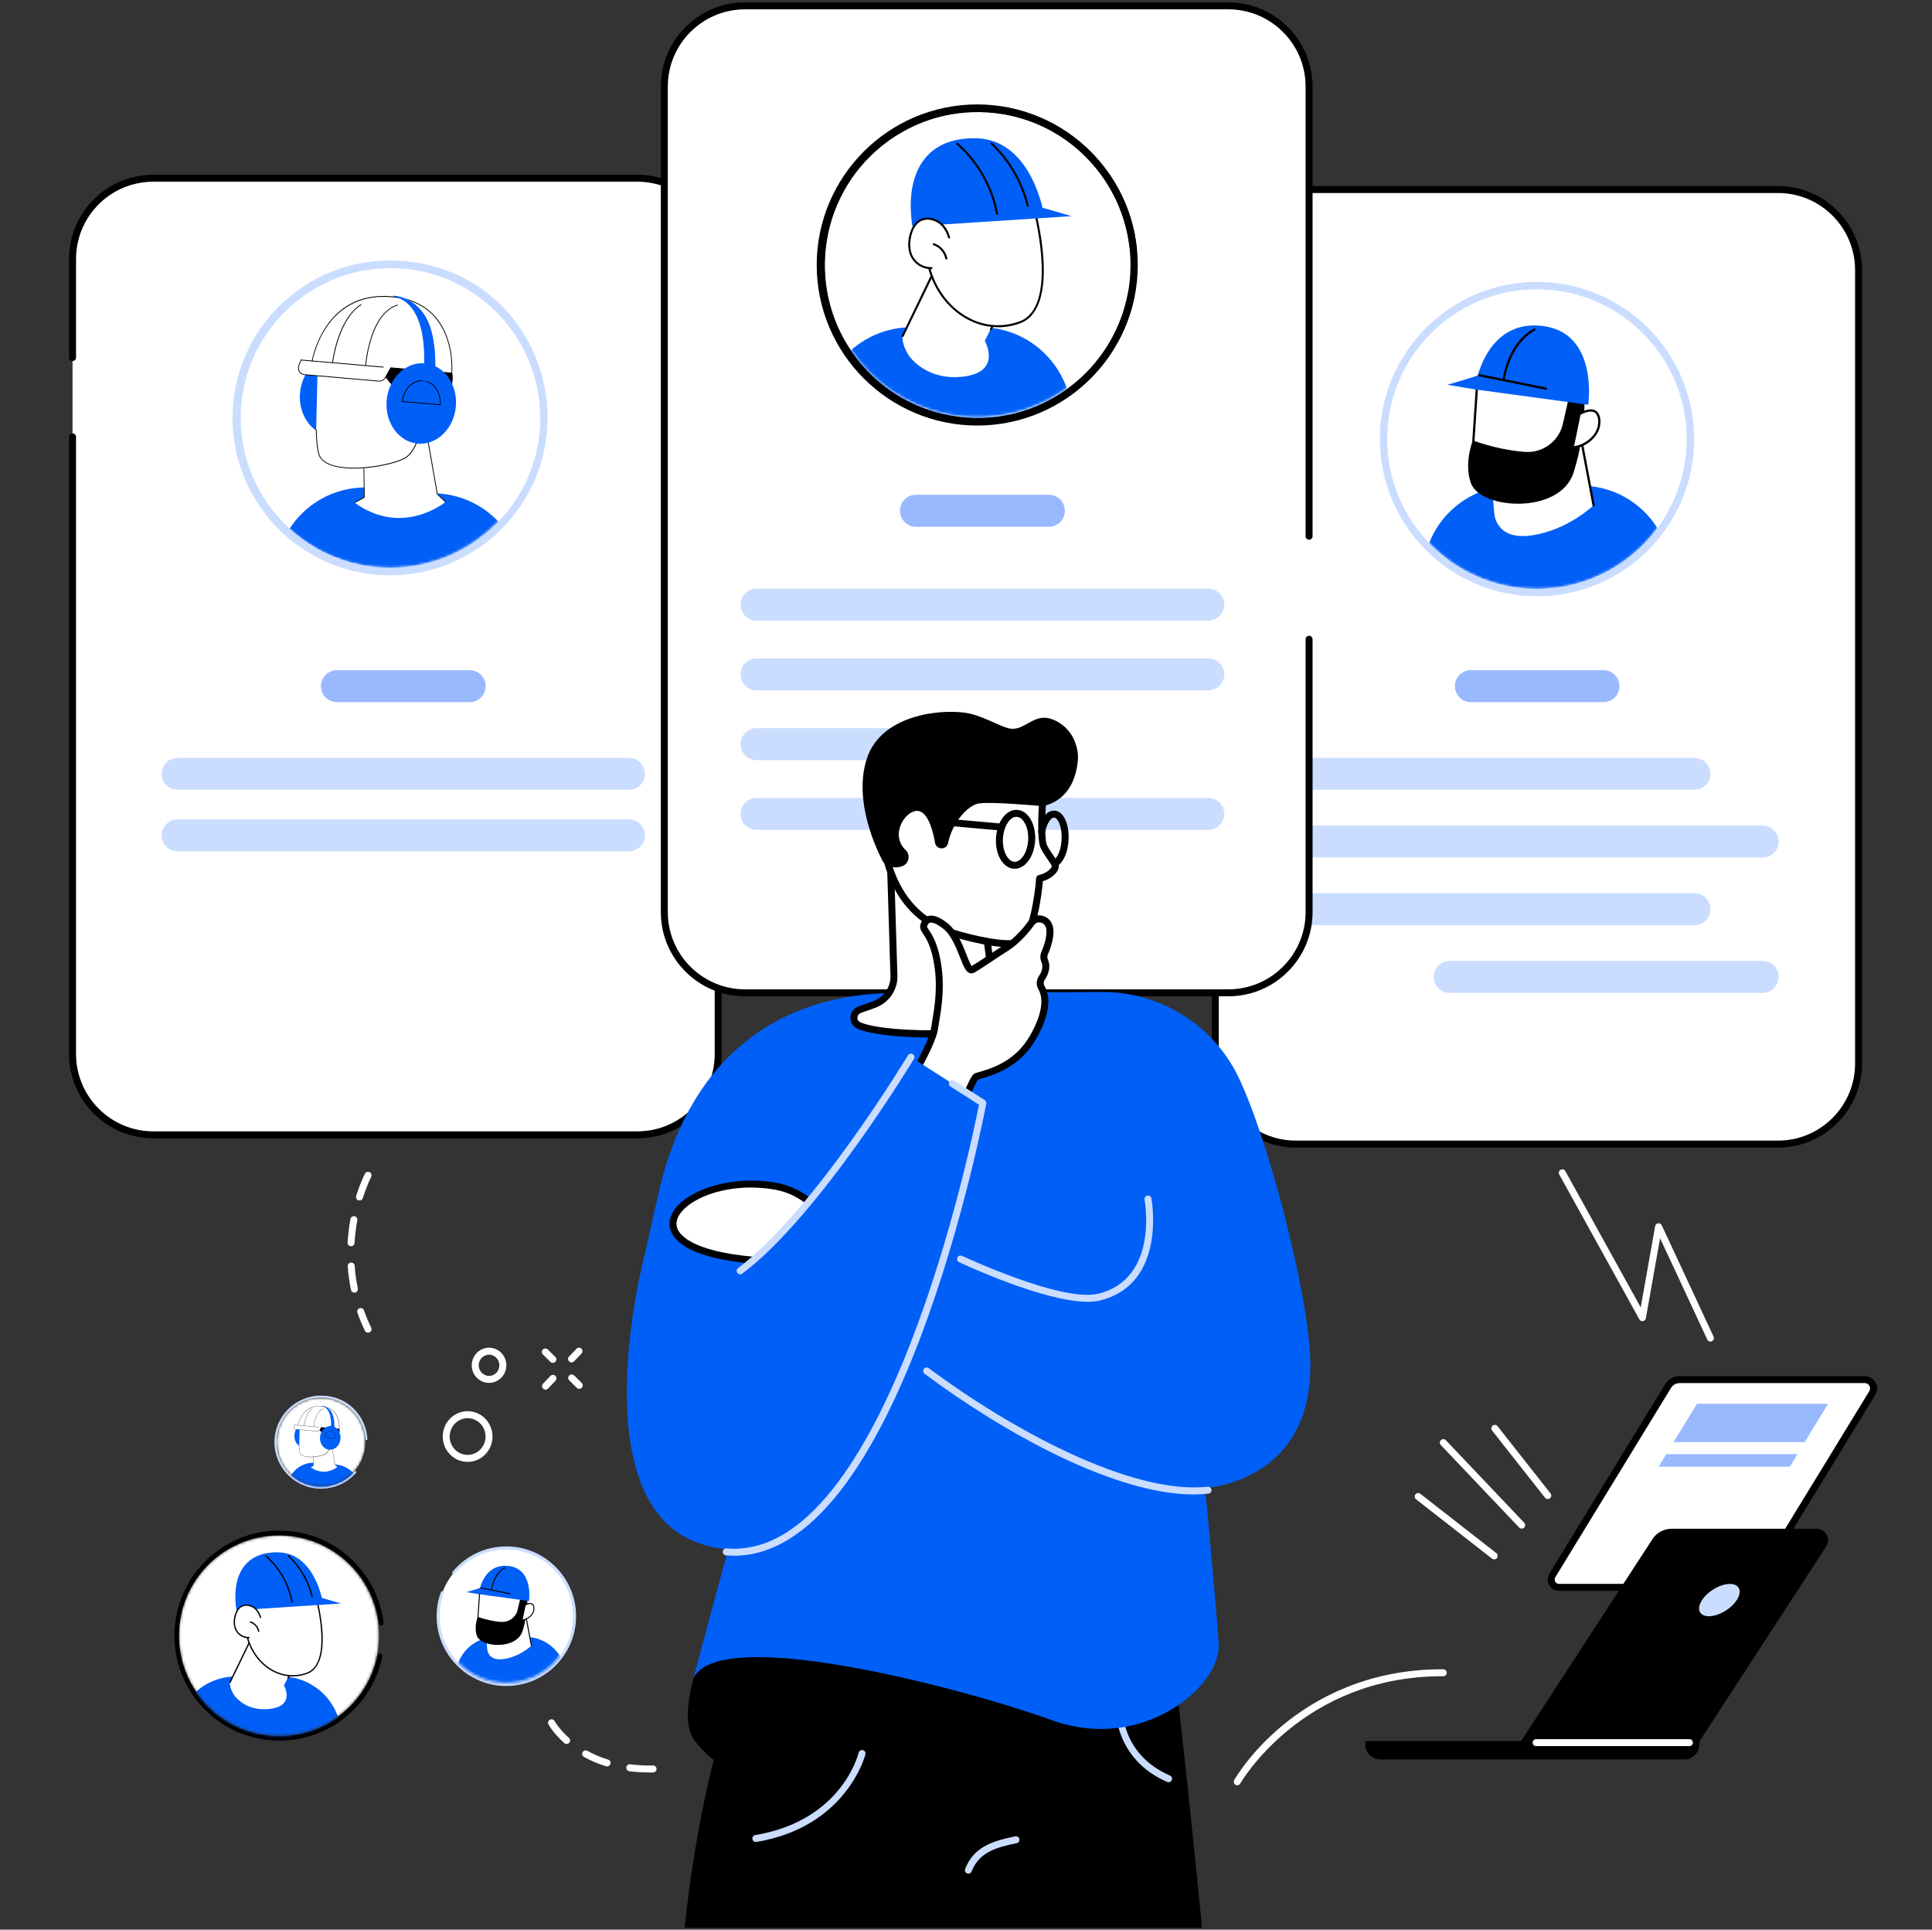 <?xml version="1.0" encoding="UTF-8"?> <svg xmlns="http://www.w3.org/2000/svg" width="721" height="720" viewBox="0 0 721 720" fill="none"><rect x="0" y="0" width="721" height="720" fill="#333333" stroke="none"/><g clip-path="url(#clip0_484_266)"><path d="M27.075 393.284C27.075 409.931 40.573 423.429 57.22 423.429H237.879C254.526 423.429 268.024 409.931 268.024 393.284V96.644C268.024 79.998 254.526 66.5 237.879 66.5C237.879 66.5 54.843 66.569 53.681 66.708C38.699 68.46 27.075 81.195 27.075 96.644V393.284Z" fill="white"></path><path d="M237.879 424.73H57.22C39.88 424.73 25.774 410.625 25.774 393.284V163.006C25.774 162.286 26.356 161.704 27.076 161.704C27.796 161.704 28.377 162.286 28.377 163.006V393.293C28.377 409.194 41.319 422.136 57.22 422.136H237.879C253.78 422.136 266.723 409.194 266.723 393.293V96.644C266.723 80.743 253.78 67.801 237.879 67.801H57.22C56.084 67.801 54.947 67.87 53.828 68C39.316 69.701 28.377 82.01 28.377 96.644V133.408C28.377 134.128 27.796 134.709 27.076 134.709C26.356 134.709 25.774 134.128 25.774 133.408V96.644C25.774 80.691 37.702 67.263 53.525 65.415C54.739 65.276 55.98 65.198 57.22 65.198H237.879C255.22 65.198 269.325 79.303 269.325 96.644V393.284C269.325 410.625 255.22 424.73 237.879 424.73Z" fill="black"></path><path d="M175.283 261.984H125.742C122.445 261.984 119.782 259.312 119.782 256.024C119.782 252.737 122.454 250.065 125.742 250.065H175.283C178.579 250.065 181.242 252.737 181.242 256.024C181.242 259.312 178.571 261.984 175.283 261.984Z" fill="#99B9FF"></path><path d="M234.731 294.696H66.286C62.989 294.696 60.326 292.024 60.326 288.737C60.326 285.449 62.998 282.777 66.286 282.777H234.722C238.019 282.777 240.682 285.449 240.682 288.737C240.682 292.024 238.01 294.696 234.722 294.696H234.731Z" fill="#CADDFF"></path><path d="M234.731 317.658H66.286C62.989 317.658 60.326 314.986 60.326 311.699C60.326 308.411 62.998 305.739 66.286 305.739H234.722C238.019 305.739 240.682 308.411 240.682 311.699C240.682 314.986 238.01 317.658 234.722 317.658H234.731Z" fill="#CADDFF"></path><path d="M145.511 214.672C113.128 214.672 86.774 188.327 86.774 155.936C86.774 123.544 113.119 97.199 145.511 97.199C177.902 97.199 202.105 121.289 204.117 152.041C204.16 152.761 203.623 153.377 202.903 153.42C202.191 153.455 201.567 152.926 201.523 152.206C199.598 122.816 174.996 99.793 145.511 99.793C114.559 99.793 89.377 124.976 89.377 155.927C89.377 186.878 114.559 212.061 145.511 212.061C161.733 212.061 177.165 205.043 187.835 192.803C188.312 192.265 189.127 192.205 189.674 192.673C190.212 193.142 190.272 193.966 189.804 194.512C178.639 207.316 162.496 214.663 145.519 214.663L145.511 214.672Z" fill="#CADDFF"></path><path d="M663.529 70.716H483.59C466.99 70.716 453.532 84.173 453.532 100.773V396.832C453.532 413.433 466.99 426.89 483.59 426.89H663.529C680.13 426.89 693.587 413.433 693.587 396.832V100.773C693.587 84.173 680.13 70.716 663.529 70.716Z" fill="white"></path><path d="M663.538 428.182H483.591C466.302 428.182 452.231 414.112 452.231 396.823V100.773C452.231 83.485 466.302 69.414 483.591 69.414H663.538C680.827 69.414 694.897 83.485 694.897 100.773V396.832C694.897 414.121 680.827 428.191 663.538 428.191V428.182ZM483.591 72.017C467.733 72.017 454.834 84.916 454.834 100.773V396.832C454.834 412.689 467.733 425.589 483.591 425.589H663.538C679.396 425.589 692.295 412.689 692.295 396.832V100.773C692.295 84.916 679.396 72.017 663.538 72.017H483.591Z" fill="black"></path><path d="M516.39 163.838C516.39 132.184 542.023 106.525 573.651 106.525C605.279 106.525 630.913 132.184 630.913 163.838C630.913 195.492 605.279 221.152 573.651 221.152C542.023 221.152 516.39 195.492 516.39 163.838Z" fill="white"></path><path d="M573.66 222.453C541.364 222.453 515.097 196.16 515.097 163.838C515.097 156.925 516.285 150.158 518.636 143.73C518.879 143.054 519.625 142.707 520.301 142.958C520.978 143.201 521.325 143.956 521.074 144.624C518.827 150.766 517.69 157.237 517.69 163.838C517.69 194.72 542.795 219.851 573.651 219.851C604.507 219.851 629.611 194.729 629.611 163.838C629.611 132.948 604.507 107.826 573.651 107.826C556.857 107.826 541.095 115.277 530.416 128.272C529.956 128.827 529.141 128.905 528.586 128.454C528.031 127.995 527.953 127.179 528.404 126.624C539.585 113.022 556.076 105.224 573.651 105.224C605.938 105.224 632.214 131.517 632.214 163.838C632.214 196.16 605.938 222.453 573.651 222.453H573.66Z" fill="#CADDFF"></path><path d="M574.258 186.358C584.425 186.358 592.666 178.108 592.666 167.933V157.081C592.666 147.244 584.703 139.28 574.874 139.28H555.851V167.933C555.851 175.384 560.275 181.804 566.642 184.71L574.258 186.358Z" fill="white"></path><path d="M632.353 294.696H489.506C486.21 294.696 483.547 292.024 483.547 288.737C483.547 285.449 486.219 282.769 489.506 282.769H632.353C635.649 282.769 638.312 285.44 638.312 288.728C638.312 292.016 635.64 294.696 632.353 294.696Z" fill="#CADDFF"></path><path d="M657.804 319.957H489.506C486.21 319.957 483.547 317.285 483.547 313.997C483.547 310.71 486.219 308.029 489.506 308.029H657.804C661.101 308.029 663.764 310.701 663.764 313.989C663.764 317.277 661.092 319.957 657.804 319.957Z" fill="#CADDFF"></path><path d="M632.353 345.209H489.506C486.21 345.209 483.547 342.537 483.547 339.249C483.547 335.962 486.219 333.281 489.506 333.281H632.353C635.649 333.281 638.312 335.953 638.312 339.241C638.312 342.528 635.64 345.209 632.353 345.209Z" fill="#CADDFF"></path><path d="M657.805 370.47H541.008C537.712 370.47 535.049 367.798 535.049 364.51C535.049 361.223 537.721 358.542 541.008 358.542H657.805C661.101 358.542 663.764 361.214 663.764 364.502C663.764 367.789 661.092 370.47 657.805 370.47Z" fill="#CADDFF"></path><path d="M598.4 261.984H548.902C545.606 261.984 542.942 259.312 542.942 256.024C542.942 252.737 545.614 250.056 548.902 250.056H598.4C601.696 250.056 604.359 252.728 604.359 256.016C604.359 259.303 601.687 261.984 598.4 261.984Z" fill="#99B9FF"></path><path d="M458.442 2.185H278.017C261.393 2.185 247.916 15.662 247.916 32.287V340.351C247.916 356.976 261.393 370.452 278.017 370.452H458.442C475.067 370.452 488.544 356.976 488.544 340.351V32.287C488.544 15.662 475.067 2.185 458.442 2.185Z" fill="white"></path><path d="M458.434 371.754H278.018C260.703 371.754 246.615 357.666 246.615 340.351V32.287C246.615 14.972 260.703 0.884 278.018 0.884H458.434C475.749 0.884 489.836 14.972 489.836 32.287V200.081C489.836 200.801 489.255 201.383 488.535 201.383C487.815 201.383 487.234 200.801 487.234 200.081V32.287C487.234 16.403 474.309 3.487 458.434 3.487H278.018C262.134 3.487 249.218 16.412 249.218 32.287V340.343C249.218 356.226 262.143 369.143 278.018 369.143H458.434C474.317 369.143 487.234 356.217 487.234 340.343V238.519C487.234 237.799 487.815 237.218 488.535 237.218C489.255 237.218 489.836 237.799 489.836 238.519V340.343C489.836 357.657 475.749 371.745 458.434 371.745V371.754Z" fill="black"></path><path d="M391.422 196.551H341.837C338.541 196.551 335.869 193.879 335.869 190.583C335.869 187.286 338.541 184.614 341.837 184.614H391.422C394.718 184.614 397.39 187.286 397.39 190.583C397.39 193.879 394.718 196.551 391.422 196.551Z" fill="#99B9FF"></path><path d="M450.922 231.579H282.346C279.05 231.579 276.378 228.907 276.378 225.611C276.378 222.315 279.05 219.643 282.346 219.643H450.922C454.218 219.643 456.89 222.315 456.89 225.611C456.89 228.907 454.218 231.579 450.922 231.579Z" fill="#CADDFF"></path><path d="M450.922 257.603H282.346C279.05 257.603 276.378 254.931 276.378 251.635C276.378 248.339 279.05 245.667 282.346 245.667H450.922C454.218 245.667 456.89 248.339 456.89 251.635C456.89 254.931 454.218 257.603 450.922 257.603Z" fill="#CADDFF"></path><path d="M395.187 283.627H282.346C279.05 283.627 276.378 280.956 276.378 277.659C276.378 274.363 279.05 271.691 282.346 271.691H395.187C398.483 271.691 401.155 274.363 401.155 277.659C401.155 280.956 398.483 283.627 395.187 283.627Z" fill="#CADDFF"></path><path d="M450.922 309.651H282.346C279.05 309.651 276.378 306.98 276.378 303.683C276.378 300.387 279.05 297.715 282.346 297.715H450.922C454.218 297.715 456.89 300.387 456.89 303.683C456.89 306.98 454.218 309.651 450.922 309.651Z" fill="#CADDFF"></path><path d="M365.007 158.53C362.604 158.53 360.193 158.382 357.773 158.096C341.959 156.196 327.828 148.25 317.982 135.724C297.666 109.864 302.176 72.294 328.044 51.978C340.571 42.141 356.185 37.76 371.999 39.66C387.813 41.56 401.944 49.506 411.79 62.032C418.556 70.646 422.816 80.908 424.108 91.726C424.195 92.437 423.683 93.088 422.972 93.174C422.26 93.27 421.61 92.749 421.523 92.038C420.283 81.698 416.214 71.878 409.743 63.646C400.331 51.666 386.816 44.067 371.687 42.245C356.567 40.432 341.629 44.613 329.649 54.025C304.918 73.457 300.598 109.379 320.029 134.11C329.441 146.09 342.956 153.689 358.085 155.511C373.214 157.324 388.143 153.143 400.122 143.73C410.818 135.333 418.166 123.371 420.82 110.064C420.959 109.361 421.653 108.902 422.347 109.04C423.05 109.179 423.51 109.864 423.371 110.567C420.595 124.49 412.909 136.99 401.727 145.778C391.118 154.114 378.288 158.53 365.007 158.53Z" fill="black"></path><path d="M358.857 719.297H448.596C441.379 644.937 434.448 590.981 434.448 590.981L295.106 566.648L281.201 606.317C277.037 618.332 271.329 636.098 266.02 657.958C263.088 670.024 258.742 689.265 255.463 719.297H358.857Z" fill="black"></path><path d="M361.398 699.102C361.242 699.102 361.077 699.076 360.921 699.015C360.253 698.755 359.924 698 360.184 697.332C363.437 689.005 370.585 686.905 378.886 685.188C379.589 685.04 380.274 685.491 380.422 686.203C380.569 686.905 380.118 687.599 379.407 687.738C371.591 689.352 365.389 691.156 362.595 698.287C362.396 698.798 361.901 699.111 361.381 699.111L361.398 699.102Z" fill="#CADDFF"></path><path d="M282.077 687.296C281.452 687.296 280.897 686.845 280.793 686.211C280.672 685.5 281.157 684.832 281.86 684.711C313.861 679.376 320.194 655.009 320.445 653.976C320.619 653.282 321.321 652.849 322.015 653.022C322.709 653.196 323.143 653.89 322.969 654.592C322.9 654.861 316.038 681.657 282.285 687.278C282.216 687.287 282.138 687.296 282.068 687.296H282.077Z" fill="#CADDFF"></path><path d="M436.104 664.993C435.931 664.993 435.757 664.958 435.584 664.889C415.884 656.336 416.361 637.676 416.369 637.486C416.395 636.766 417.011 636.219 417.723 636.236C418.443 636.263 418.998 636.87 418.972 637.581C418.946 638.284 418.599 654.679 436.625 662.503C437.284 662.79 437.588 663.553 437.301 664.212C437.085 664.707 436.608 664.993 436.104 664.993Z" fill="#CADDFF"></path><path d="M262.056 614.715C258.716 626.139 253.477 641.936 259.28 649.517C269.82 663.302 278.555 661.09 291.559 656.353C317.565 646.872 359.074 631.891 371.192 640.218L371.73 614.715H262.056Z" fill="black"></path><path d="M411.209 370.131C432.809 370.027 452.544 382.241 461.999 401.543C472.946 423.897 488.405 482.408 489.003 507.955C490.053 552.612 450.93 555.137 449.776 555.198C449.759 555.198 449.75 555.206 449.75 555.224C449.872 556.516 454.443 605.042 454.808 613.656C455.467 629.41 426.242 653.994 392.679 641.884C359.282 629.835 268.05 605.823 258.785 626.269C258.768 626.295 258.733 626.287 258.742 626.252L297.015 484.264C297.015 484.264 297.006 484.23 296.989 484.23L265.569 485.748C265.569 485.748 265.56 485.748 265.552 485.748L239.961 470.949C239.961 470.949 239.944 470.931 239.953 470.923L246.433 442.227C258.742 393.189 291.671 370.695 334.169 370.496L411.209 370.14V370.131Z" fill="#005FF7"></path><path d="M310.452 479.667C304.579 478.583 306.184 471.773 285.555 470.541C226.012 466.993 254.873 436.762 288.982 442.522C300.285 444.43 304.735 451.743 308.986 453.599C344.673 469.171 322.162 481.827 310.46 479.667H310.452Z" fill="white"></path><path d="M313.306 481.22C312.239 481.22 311.198 481.133 310.218 480.951C307.936 480.526 306.592 479.363 305.169 478.123C302.515 475.807 298.871 472.649 285.477 471.842C260.477 470.35 252.687 464.478 250.562 459.802C249.269 456.965 249.781 453.799 252.01 450.902C257.337 443.971 272.708 438.462 289.199 441.238C297.214 442.591 301.959 446.564 305.429 449.47C306.973 450.763 308.309 451.882 309.506 452.402C328.382 460.635 330.664 467.835 329.267 472.415C327.602 477.854 319.916 481.211 313.315 481.211L313.306 481.22ZM280.238 443.094C268.215 443.094 258.022 447.345 254.075 452.489C252.409 454.649 252.028 456.748 252.93 458.726C254.136 461.372 259.748 467.704 285.634 469.249C299.921 470.099 303.946 473.603 306.878 476.162C308.17 477.29 309.107 478.097 310.686 478.392C316.533 479.467 325.277 476.527 326.769 471.66C328.296 466.681 321.616 460.539 308.457 454.797C306.913 454.12 305.447 452.897 303.746 451.474C300.329 448.611 296.069 445.046 288.756 443.814C285.85 443.32 282.996 443.103 280.229 443.103L280.238 443.094Z" fill="black"></path><path d="M385.41 378.485C387.396 376.785 386.347 373.541 383.744 373.228L379.711 372.742C375.373 372.222 371.756 369.333 370.342 365.343L363.688 316.227L350.052 321.102L332 312.176L333.613 364.658C333.483 369.229 330.499 373.272 326.084 374.85L320.809 376.733C318.033 377.722 317.903 381.487 320.592 382.658C331.332 387.342 374.992 387.377 385.401 378.468L385.41 378.485Z" fill="white"></path><path d="M347.155 387.125C335.487 387.125 324.731 385.893 320.09 383.872C318.346 383.109 317.305 381.478 317.366 379.613C317.427 377.739 318.589 376.169 320.385 375.527L325.659 373.645C329.588 372.239 332.208 368.7 332.321 364.64L330.707 312.236C330.69 311.777 330.924 311.352 331.306 311.1C331.688 310.849 332.174 310.822 332.59 311.031L350.139 319.705L363.255 315.012C363.628 314.882 364.036 314.926 364.365 315.125C364.704 315.325 364.929 315.672 364.981 316.062L371.609 365.039C372.901 368.544 376.05 370.999 379.858 371.459L383.892 371.944C385.636 372.153 387.041 373.332 387.544 375.015C388.039 376.663 387.544 378.372 386.243 379.483C379.876 384.93 362.7 387.125 347.137 387.125H347.155ZM333.379 314.31L334.923 364.623C334.776 369.845 331.48 374.313 326.535 376.082L321.261 377.965C320.48 378.242 319.994 378.893 319.968 379.691C319.942 380.48 320.376 381.148 321.131 381.478C331.02 385.789 374.532 386.084 384.569 377.496C385.081 377.062 385.271 376.412 385.072 375.761C384.907 375.232 384.439 374.625 383.597 374.521L379.555 374.035C374.714 373.454 370.715 370.288 369.119 365.777C369.093 365.69 369.067 365.603 369.058 365.516L362.622 317.996L350.494 322.334C350.165 322.455 349.801 322.429 349.48 322.273L333.379 314.31Z" fill="black"></path><path d="M369.743 277.182C392.983 285.735 388.992 300.777 388.992 300.777C388.697 304.915 388.533 312.488 389.305 315.238C389.938 317.502 393.651 321.77 393.833 323.028C394.006 324.286 392.002 326.871 387.977 327.79C387.977 327.79 386.451 347.89 381.185 351.186C375.92 354.482 355.629 348.158 355.629 348.158L352.212 346.788C341.221 342.381 334.498 333.212 331.297 321.865C331.297 321.865 316.498 257.586 369.752 277.191L369.743 277.182Z" fill="white"></path><path d="M376.215 353.407C368.416 353.407 356.87 349.902 355.23 349.39C355.196 349.382 355.161 349.364 355.135 349.356L351.717 347.985C341.091 343.726 333.587 334.808 330.03 322.204C329.71 320.824 322.77 289.812 337.04 277.243C344.205 270.928 355.361 270.494 370.186 275.95C393.009 284.356 390.623 299.285 390.276 300.951C389.973 305.297 389.869 312.427 390.554 314.874C390.84 315.88 392.055 317.658 393.035 319.09C394.319 320.972 394.995 321.987 395.117 322.837C395.403 324.858 393.113 327.599 389.192 328.797C388.802 333.169 387.032 349.043 381.862 352.27C380.561 353.077 378.557 353.398 376.206 353.398L376.215 353.407ZM356.055 346.918C363.688 349.286 377.03 352.227 380.491 350.067C383.926 347.924 386.112 335.198 386.676 327.677C386.72 327.105 387.127 326.636 387.683 326.506C391.057 325.734 392.532 323.713 392.54 323.175C392.445 322.828 391.543 321.518 390.892 320.564C389.695 318.812 388.455 317.008 388.056 315.585C387.136 312.297 387.483 303.718 387.7 300.682C387.7 300.604 387.717 300.517 387.743 300.439C387.891 299.875 391.066 286.403 369.31 278.396C355.447 273.296 345.177 273.565 338.783 279.195C325.676 290.741 332.503 321.25 332.572 321.562C335.886 333.299 342.852 341.618 352.706 345.565L356.072 346.918H356.055Z" fill="black"></path><path d="M362.093 266.295C368.2 267.787 374.177 271.604 377.334 271.943C382.426 272.489 386.104 265.948 392.532 268.325C398.188 270.407 401.363 275.222 402.17 280.643C402.309 281.545 402.344 282.508 402.257 283.532C401.06 297.247 392.48 300.161 388.993 300.786C388.993 300.786 368.816 298.921 364.878 299.875C361.199 300.769 355.5 306.494 353.791 314.639C353.574 315.689 352.655 316.461 351.579 316.539C350.313 316.635 349.176 315.767 348.959 314.527C348.283 310.614 346.444 302.798 342.471 302.564C337.838 302.295 331.94 311.447 337.995 317.19C339.86 318.959 339.235 322.169 336.85 323.132C334.863 323.93 332.382 323.982 329.693 321.805C329.693 321.805 317.748 300.864 323.447 283.185C329.146 265.506 353.965 264.326 362.093 266.304V266.295Z" fill="black"></path><path d="M394.544 322.82C394.197 322.82 393.85 322.681 393.59 322.403C393.104 321.874 393.13 321.05 393.66 320.564C395.03 319.298 396.019 316.418 396.184 313.243C396.297 310.979 395.976 308.767 395.299 307.162C394.761 305.878 394.041 305.097 393.382 305.062C392.254 305.019 390.702 307.04 390.025 310.554C389.886 311.265 389.201 311.716 388.507 311.586C387.804 311.447 387.336 310.77 387.475 310.068C388.377 305.305 390.728 302.33 393.521 302.469C395.256 302.556 396.739 303.865 397.702 306.156C398.535 308.133 398.925 310.701 398.786 313.382C398.587 317.259 397.303 320.746 395.438 322.473C395.186 322.707 394.865 322.82 394.553 322.82H394.544Z" fill="black"></path><path d="M378.696 324.156C378.609 324.156 378.522 324.156 378.427 324.156C376.353 324.051 374.514 322.724 373.248 320.434C372.094 318.335 371.539 315.628 371.686 312.8C371.999 306.78 375.312 302.182 379.294 302.182C379.381 302.182 379.468 302.182 379.563 302.182C381.636 302.287 383.475 303.614 384.742 305.904C385.896 308.003 386.451 310.71 386.303 313.538C385.991 319.558 382.677 324.156 378.696 324.156ZM374.289 312.93C374.167 315.281 374.61 317.493 375.538 319.168C376.006 320.026 377.03 321.475 378.565 321.553C381.098 321.692 383.475 317.953 383.71 313.408C383.831 311.057 383.389 308.845 382.46 307.17C381.992 306.312 380.968 304.863 379.433 304.785C376.883 304.62 374.523 308.385 374.289 312.93Z" fill="black"></path><path d="M373.708 309.903C373.708 309.903 373.63 309.903 373.587 309.903L351.414 307.916C350.694 307.856 350.174 307.223 350.234 306.503C350.295 305.783 350.928 305.253 351.648 305.323L373.821 307.309C374.541 307.37 375.061 308.003 375.001 308.723C374.94 309.4 374.376 309.912 373.708 309.912V309.903Z" fill="black"></path><path d="M338.35 405.568C338.35 405.568 346.981 419.109 354.762 416.723C358.848 415.465 362.838 402.106 364.469 401.629C369.683 400.111 379.615 397.639 385.713 386.743C391.404 376.568 390.164 371.138 388.698 368.639C388.021 367.486 388.03 366.063 388.784 364.953C389.877 363.348 390.927 360.91 389.834 358.412C389.452 357.536 389.487 356.529 389.86 355.645C391.309 352.279 393.989 344.524 388.776 342.997C387.362 342.581 385.844 343.11 384.976 344.298C383.319 346.58 379.875 350.874 375.607 353.589C369.579 357.423 365.961 360.051 362.925 361.778C360.323 363.261 358.961 350.301 352.715 345.426C347.18 341.106 345.289 343.292 344.734 345.322C344.179 347.352 347.606 348.158 349.566 357.822C351.856 369.125 349.462 378.641 348.768 383.733C347.953 389.702 338.35 405.568 338.35 405.568Z" fill="white"></path><path d="M352.88 418.311C345.029 418.311 337.604 406.808 337.257 406.27C336.988 405.854 336.988 405.325 337.239 404.9C337.335 404.743 346.712 389.198 347.484 383.56C347.597 382.727 347.753 381.773 347.935 380.715C348.829 375.38 350.173 367.329 348.3 358.082C347.172 352.487 345.584 350.093 344.535 348.505C343.771 347.352 343.121 346.363 343.494 344.983C343.927 343.387 344.882 342.268 346.183 341.835C348.1 341.201 350.494 342.034 353.53 344.402C357.174 347.248 359.23 352.504 360.739 356.339C361.32 357.822 362.092 359.791 362.604 360.459C364.2 359.531 365.996 358.334 368.225 356.85C370.125 355.593 372.268 354.161 374.914 352.478C378.991 349.885 382.313 345.756 383.927 343.517C385.115 341.887 387.206 341.167 389.14 341.73C390.693 342.182 391.855 343.162 392.506 344.541C394.033 347.777 392.558 352.635 391.048 356.139C390.797 356.72 390.788 357.345 391.014 357.865C392.072 360.277 391.673 362.975 389.851 365.664C389.392 366.341 389.374 367.217 389.817 367.963C391.656 371.094 392.645 377.01 386.841 387.359C380.726 398.281 370.81 401.135 365.484 402.67L365.016 402.809C364.547 403.347 363.593 405.403 362.812 407.077C360.193 412.707 357.972 417.079 355.144 417.946C354.389 418.181 353.626 418.285 352.871 418.285L352.88 418.311ZM339.885 405.533C342.522 409.384 349.106 417.105 354.381 415.474C356.324 414.876 358.909 409.315 360.453 405.993C362.274 402.08 362.96 400.71 364.105 400.38L364.764 400.189C370.082 398.654 378.982 396.095 384.577 386.102C390.042 376.334 388.802 371.381 387.579 369.29C386.633 367.676 386.676 365.733 387.709 364.215C388.611 362.888 389.504 360.893 388.637 358.924C388.116 357.744 388.134 356.356 388.663 355.124C390.441 350.986 390.996 347.447 390.155 345.66C389.817 344.94 389.261 344.489 388.411 344.237C387.535 343.977 386.572 344.307 386.035 345.053C384.308 347.438 380.743 351.854 376.31 354.682C373.69 356.347 371.548 357.77 369.665 359.028C367.245 360.641 365.328 361.916 363.576 362.905C363.029 363.218 362.413 363.278 361.841 363.079C360.366 362.558 359.551 360.468 358.301 357.293C356.905 353.736 354.996 348.861 351.917 346.458C348.846 344.064 347.449 344.151 346.99 344.307C346.417 344.498 346.131 345.157 345.992 345.669C345.931 345.886 346.14 346.224 346.695 347.065C347.788 348.714 349.609 351.472 350.841 357.562C352.81 367.277 351.414 375.614 350.494 381.14C350.321 382.172 350.165 383.091 350.06 383.907C349.314 389.398 341.794 402.323 339.894 405.533H339.885Z" fill="black"></path><path d="M366.802 411.562L340.648 394.898C340.648 394.898 305.299 452.055 278.52 471.461C265.491 480.907 240.204 469.804 240.204 469.804C240.204 469.804 215.932 563.1 262.784 576.433C340.839 598.649 366.794 411.562 366.794 411.562H366.802Z" fill="#005FF7"></path><path d="M445.482 557.618C416.135 557.618 374.982 534.89 345.037 512.587C344.465 512.154 344.343 511.347 344.769 510.766C345.202 510.193 346.018 510.072 346.59 510.497C376.613 532.86 421.904 557.852 450.695 554.738C451.398 554.66 452.049 555.171 452.127 555.891C452.205 556.603 451.684 557.245 450.973 557.323C449.195 557.514 447.356 557.609 445.473 557.609L445.482 557.618Z" fill="#CADDFF"></path><path d="M405.882 485.73C389.478 485.73 359.333 471.617 357.928 470.957C357.278 470.654 357 469.873 357.304 469.222C357.607 468.572 358.388 468.294 359.039 468.598C359.412 468.771 396.27 486.043 409.855 482.72C432.609 477.151 427.196 447.943 427.135 447.649C426.996 446.946 427.456 446.261 428.167 446.122C428.87 445.983 429.555 446.443 429.694 447.154C429.755 447.475 435.61 479.094 410.471 485.253C409.118 485.583 407.573 485.739 405.873 485.739L405.882 485.73Z" fill="#CADDFF"></path><path d="M276.238 475.477C275.839 475.477 275.449 475.295 275.197 474.956C274.764 474.384 274.885 473.569 275.457 473.135C303.598 452.099 338.497 394.351 338.844 393.77C339.217 393.154 340.015 392.955 340.63 393.328C341.246 393.701 341.446 394.499 341.073 395.115C340.717 395.696 305.559 453.886 277.01 475.225C276.776 475.399 276.507 475.486 276.23 475.486L276.238 475.477Z" fill="#CADDFF"></path><path d="M273.974 580.476C272.959 580.476 271.944 580.432 270.921 580.345C270.201 580.285 269.672 579.651 269.732 578.94C269.793 578.229 270.418 577.682 271.138 577.752C330.525 582.844 362.76 425.363 365.345 412.186L354.692 405.403C354.085 405.012 353.912 404.214 354.293 403.607C354.675 403 355.482 402.826 356.089 403.208L367.487 410.469C367.939 410.755 368.164 411.284 368.069 411.805C367.991 412.238 359.81 455.647 343.953 497.823C334.619 522.65 324.478 542.229 313.826 555.996C301.239 572.261 287.836 580.484 273.966 580.484L273.974 580.476Z" fill="#CADDFF"></path><path d="M651.524 592.29H581.848C579.541 592.29 578.127 589.766 579.333 587.806L622.507 517.202C623.426 515.693 625.066 514.773 626.835 514.773H695.938C698.497 514.773 700.067 517.575 698.731 519.753L655.861 589.87C654.941 591.38 653.302 592.299 651.532 592.299L651.524 592.29Z" fill="white"></path><path d="M651.524 593.592H581.848C580.287 593.592 578.899 592.776 578.144 591.423C577.381 590.061 577.416 588.456 578.222 587.129L621.396 516.517C622.541 514.635 624.632 513.472 626.835 513.472H695.938C697.612 513.472 699.104 514.348 699.928 515.806C700.752 517.272 700.718 518.998 699.842 520.429L656.971 590.547C655.818 592.429 653.736 593.592 651.532 593.592H651.524ZM626.827 516.066C625.525 516.066 624.294 516.76 623.608 517.87L580.434 588.482C580.122 588.994 580.105 589.619 580.4 590.148C580.695 590.677 581.232 590.989 581.84 590.989H651.515C652.816 590.989 654.048 590.295 654.733 589.185L697.604 519.067C697.977 518.451 697.994 517.705 697.638 517.072C697.283 516.439 696.641 516.066 695.921 516.066H626.818H626.827Z" fill="black"></path><path d="M667.919 547.269H618.968L621.822 542.584H670.773L667.919 547.269Z" fill="#99B9FF"></path><path d="M673.505 538.1H624.554L633.289 523.795H682.232L673.505 538.1Z" fill="#99B9FF"></path><path d="M633.932 650.159H567.336L616.712 574.23C618.256 571.853 620.946 570.422 623.834 570.422H677.886C681.321 570.422 683.403 574.1 681.573 576.919L633.949 650.168L633.932 650.159Z" fill="black"></path><path d="M648.132 597.036C645.972 600.367 641.313 603.064 637.739 603.064C634.165 603.064 633.02 600.367 635.18 597.036C637.34 593.704 641.999 591.007 645.573 591.007C649.147 591.007 650.292 593.704 648.132 597.036Z" fill="#CADDFF"></path><path d="M509.519 649.613H634.165V650.905C634.165 653.994 631.658 656.492 628.579 656.492H515.114C512.026 656.492 509.527 653.985 509.527 650.905V649.613H509.519Z" fill="black"></path><path d="M630.461 651.521H573.269C572.549 651.521 571.968 650.94 571.968 650.22C571.968 649.5 572.549 648.919 573.269 648.919H630.461C631.181 648.919 631.762 649.5 631.762 650.22C631.762 650.94 631.181 651.521 630.461 651.521Z" fill="white"></path><path d="M137.348 497.268C136.862 497.268 136.403 496.999 136.177 496.53C135.119 494.336 134.182 492.08 133.375 489.816C133.132 489.14 133.488 488.394 134.165 488.151C134.841 487.908 135.587 488.263 135.83 488.94C136.602 491.117 137.504 493.286 138.519 495.394C138.832 496.045 138.563 496.817 137.912 497.129C137.73 497.216 137.539 497.259 137.348 497.259V497.268ZM132.256 482.321C131.649 482.321 131.111 481.896 130.981 481.28C130.382 478.409 129.975 475.451 129.766 472.493C129.714 471.773 130.252 471.157 130.972 471.105C131.692 471.053 132.308 471.599 132.36 472.311C132.56 475.147 132.95 477.984 133.523 480.751C133.67 481.454 133.219 482.139 132.516 482.287C132.43 482.304 132.334 482.313 132.247 482.313L132.256 482.321ZM131.024 465.015C131.024 465.015 130.972 465.015 130.946 465.015C130.226 464.972 129.68 464.356 129.723 463.645C129.897 460.73 130.252 457.772 130.79 454.848C130.92 454.146 131.597 453.677 132.308 453.807C133.011 453.938 133.479 454.614 133.349 455.326C132.829 458.136 132.482 460.99 132.317 463.801C132.273 464.495 131.701 465.024 131.016 465.024L131.024 465.015ZM134.165 447.935C134.034 447.935 133.904 447.917 133.774 447.874C133.089 447.657 132.707 446.928 132.924 446.243C134.538 441.09 136.134 438.054 136.203 437.924C136.541 437.291 137.322 437.048 137.964 437.386C138.597 437.725 138.84 438.514 138.511 439.147C138.493 439.173 136.958 442.123 135.414 447.024C135.24 447.579 134.728 447.935 134.173 447.935H134.165Z" fill="white"></path><path d="M242.416 661.358C239.84 661.358 237.298 661.202 234.878 660.899C234.167 660.812 233.664 660.161 233.75 659.441C233.837 658.73 234.496 658.218 235.208 658.314C237.524 658.609 239.953 658.756 242.425 658.756C242.867 658.773 243.275 658.756 243.7 658.747C244.403 658.765 245.01 659.311 245.027 660.023C245.036 660.743 244.464 661.332 243.752 661.35C243.31 661.35 242.867 661.367 242.425 661.358H242.416ZM226.55 659.103C226.42 659.103 226.29 659.086 226.169 659.042C223.263 658.14 220.487 656.978 217.928 655.564C217.294 655.217 217.069 654.427 217.416 653.794C217.763 653.161 218.552 652.935 219.186 653.282C221.588 654.609 224.2 655.711 226.941 656.553C227.626 656.761 228.008 657.489 227.8 658.183C227.626 658.739 227.114 659.103 226.559 659.103H226.55ZM211.456 650.723C211.144 650.723 210.841 650.61 210.589 650.394C206.503 646.742 204.76 643.567 204.69 643.428C204.352 642.795 204.586 642.005 205.211 641.667C205.844 641.329 206.633 641.563 206.972 642.187C206.989 642.213 208.602 645.119 212.324 648.45C212.862 648.928 212.905 649.752 212.428 650.289C212.168 650.576 211.812 650.723 211.456 650.723Z" fill="white"></path><path d="M557.612 581.846C557.334 581.846 557.048 581.759 556.814 581.569L528.456 559.431C527.892 558.988 527.788 558.173 528.231 557.6C528.673 557.037 529.489 556.932 530.061 557.375L558.419 579.513C558.983 579.955 559.087 580.77 558.644 581.343C558.384 581.673 558.002 581.846 557.621 581.846H557.612Z" fill="white"></path><path d="M567.874 570.369C567.527 570.369 567.189 570.231 566.929 569.962L537.686 539.175C537.192 538.655 537.209 537.831 537.73 537.336C538.25 536.842 539.074 536.859 539.569 537.38L568.811 568.166C569.306 568.687 569.288 569.511 568.768 570.005C568.516 570.248 568.195 570.361 567.874 570.361V570.369Z" fill="white"></path><path d="M577.607 559.344C577.226 559.344 576.844 559.17 576.584 558.85L556.823 533.762C556.38 533.198 556.476 532.383 557.04 531.932C557.604 531.489 558.419 531.585 558.87 532.149L578.631 557.236C579.073 557.8 578.978 558.615 578.414 559.066C578.18 559.257 577.894 559.344 577.607 559.344Z" fill="white"></path><path d="M461.73 666.138C461.513 666.138 461.296 666.086 461.097 665.973C460.472 665.618 460.247 664.828 460.594 664.204C460.836 663.779 466.588 653.638 479.114 643.402C490.66 633.955 510.36 622.713 538.623 622.851C539.343 622.851 539.924 623.441 539.915 624.161C539.915 624.881 539.334 625.454 538.614 625.454C538.501 625.471 538.319 625.454 538.163 625.454C485.958 625.454 463.083 665.08 462.858 665.479C462.615 665.904 462.172 666.147 461.721 666.147L461.73 666.138Z" fill="white"></path><path d="M638.312 500.564C637.818 500.564 637.349 500.287 637.133 499.81L619.523 462.014L614.214 491.89C614.119 492.427 613.694 492.852 613.147 492.948C612.592 493.043 612.063 492.774 611.794 492.297L581.892 438.236C581.545 437.603 581.771 436.814 582.404 436.467C583.028 436.12 583.827 436.345 584.174 436.979L612.297 487.821L617.684 457.503C617.779 456.948 618.23 456.514 618.794 456.445C619.358 456.375 619.905 456.67 620.139 457.182L639.483 498.716C639.787 499.367 639.509 500.139 638.85 500.443C638.677 500.529 638.486 500.564 638.304 500.564H638.312Z" fill="white"></path><path d="M213.295 508.363C212.974 508.363 212.644 508.241 212.393 507.998C211.872 507.504 211.855 506.68 212.349 506.159L215.125 503.262C215.62 502.742 216.444 502.724 216.964 503.219C217.485 503.713 217.502 504.537 217.008 505.058L214.232 507.955C213.98 508.224 213.633 508.354 213.295 508.354V508.363Z" fill="white"></path><path d="M203.597 518.495C203.276 518.495 202.946 518.373 202.695 518.13C202.174 517.636 202.157 516.812 202.651 516.291L205.427 513.394C205.922 512.874 206.746 512.856 207.266 513.359C207.787 513.854 207.804 514.678 207.31 515.198L204.534 518.096C204.282 518.365 203.935 518.495 203.597 518.495Z" fill="white"></path><path d="M206.321 508.519C205.991 508.519 205.661 508.397 205.41 508.146L202.599 505.379C202.087 504.876 202.079 504.051 202.582 503.54C203.085 503.028 203.909 503.019 204.421 503.522L207.232 506.289C207.743 506.793 207.752 507.617 207.249 508.129C206.997 508.389 206.659 508.519 206.321 508.519Z" fill="white"></path><path d="M216.166 518.209C215.837 518.209 215.507 518.087 215.256 517.836L212.445 515.068C211.933 514.565 211.925 513.741 212.428 513.229C212.931 512.717 213.755 512.709 214.267 513.212L217.077 515.979C217.589 516.482 217.598 517.306 217.095 517.818C216.843 518.078 216.505 518.209 216.166 518.209Z" fill="white"></path><path d="M174.519 545.464C173.4 545.464 172.281 545.256 171.197 544.84C168.855 543.929 167.016 542.142 166.009 539.809C163.954 535.046 166.088 529.46 170.763 527.36C173.019 526.345 175.526 526.285 177.833 527.178C180.175 528.089 182.014 529.876 183.021 532.209C185.076 536.972 182.942 542.558 178.267 544.658C177.07 545.195 175.795 545.464 174.519 545.464ZM171.83 529.737C168.447 531.255 166.903 535.315 168.395 538.776C169.124 540.468 170.451 541.752 172.142 542.411C173.791 543.053 175.586 543.001 177.2 542.281C180.583 540.763 182.127 536.703 180.635 533.242C179.906 531.55 178.579 530.266 176.888 529.607C175.239 528.965 173.444 529.017 171.83 529.737Z" fill="white"></path><path d="M182.508 515.988C181.728 515.988 180.947 515.84 180.201 515.554C178.57 514.921 177.295 513.68 176.592 512.058C175.17 508.753 176.653 504.884 179.897 503.427C181.467 502.724 183.211 502.672 184.816 503.297C186.447 503.93 187.722 505.17 188.425 506.793C189.847 510.098 188.364 513.967 185.119 515.424C184.287 515.797 183.402 515.988 182.508 515.988ZM180.964 505.804C179.012 506.68 178.119 509.031 178.986 511.035C179.403 512.006 180.175 512.752 181.146 513.134C182.092 513.498 183.124 513.472 184.052 513.056C186.013 512.18 186.898 509.829 186.03 507.825C185.614 506.853 184.842 506.107 183.87 505.726C182.925 505.361 181.892 505.387 180.964 505.804Z" fill="white"></path><mask id="mask0_484_266" style="mask-type:luminance" maskUnits="userSpaceOnUse" x="89" y="99" width="113" height="113"><path d="M145.45 211.896C176.351 211.896 201.402 186.846 201.402 155.944C201.402 125.043 176.351 99.993 145.45 99.993C114.549 99.993 89.498 125.043 89.498 155.944C89.498 186.846 114.549 211.896 145.45 211.896Z" fill="white"></path></mask><g mask="url(#mask0_484_266)"><path d="M145.45 211.896C176.351 211.896 201.402 186.846 201.402 155.944C201.402 125.043 176.351 99.993 145.45 99.993C114.549 99.993 89.498 125.043 89.498 155.944C89.498 186.846 114.549 211.896 145.45 211.896Z" fill="white"></path><path d="M164.454 184.209L139.201 182.017C120.725 180.414 104.447 194.092 102.844 212.568L99.78 247.871C98.177 266.348 111.855 282.625 130.331 284.229L155.583 286.42C174.059 288.024 190.337 274.346 191.941 255.87L195.004 220.566C196.608 202.09 182.93 185.812 164.454 184.209Z" fill="#005FF7"></path><path d="M137.782 148.853C138.5 140.582 133.301 133.374 126.17 132.756C119.039 132.137 112.677 138.34 111.959 146.612C111.241 154.884 116.44 162.091 123.571 162.71C130.701 163.328 137.064 157.125 137.782 148.853Z" fill="#005FF7"></path><path d="M164.074 131.482L168.585 139.202C168.585 139.202 169.634 142.438 166.772 149.265C163.918 156.092 148.138 158.408 148.138 158.408L129.8 138.127L125.307 131.222L164.074 131.473V131.482Z" fill="black"></path><path d="M148.138 158.564C148.138 158.564 148.069 158.547 148.043 158.512L129.705 138.231C129.705 138.231 129.696 138.222 129.687 138.213L125.194 131.308C125.168 131.265 125.159 131.204 125.194 131.152C125.22 131.1 125.272 131.074 125.324 131.074L164.091 131.326C164.143 131.326 164.195 131.352 164.221 131.404L168.732 139.124C168.732 139.124 168.741 139.142 168.749 139.15C168.793 139.28 169.782 142.516 166.936 149.317C165.731 152.188 162.209 154.617 156.457 156.534C152.198 157.957 148.225 158.547 148.19 158.547C148.182 158.547 148.164 158.547 148.156 158.547L148.138 158.564ZM129.922 138.04L148.199 158.252C149.405 158.061 163.944 155.641 166.633 149.213C169.339 142.75 168.507 139.506 168.446 139.263L163.987 131.629L125.584 131.378L129.922 138.04Z" fill="black"></path><path d="M158.835 159.397L163.199 184.345L166.261 187.295C166.261 187.295 150.221 200.558 132.352 187.555L135.96 185.577L135.683 167.69L158.844 159.397H158.835Z" fill="white"></path><path d="M132.343 187.703C132.29 187.703 132.247 187.668 132.221 187.624C132.178 187.555 132.204 187.46 132.282 187.425L135.812 185.49L135.535 167.699C135.535 167.638 135.57 167.577 135.63 167.56L158.792 159.267C158.792 159.267 158.878 159.258 158.913 159.276C158.948 159.302 158.974 159.336 158.983 159.38L163.337 184.276L166.365 187.191C166.425 187.251 166.425 187.338 166.365 187.399C166.304 187.46 166.217 187.46 166.157 187.399L163.094 184.45C163.094 184.45 163.06 184.397 163.051 184.371L158.714 159.597L135.821 167.794L136.099 185.569C136.099 185.621 136.073 185.673 136.021 185.699L132.412 187.677C132.412 187.677 132.36 187.694 132.325 187.694L132.343 187.703Z" fill="black"></path><path d="M117.985 160.325C118.098 163.925 118.367 167.065 118.896 169.173C121.204 178.438 147.644 173.936 151.921 170.344C156.197 166.753 157.16 158.911 157.16 158.911C157.16 158.911 162.408 161.167 166.243 154.088C170.085 147.01 164.169 143.383 158.817 146.316C153.465 149.248 153.977 149.863 151.73 149.664C149.483 149.473 144.946 139.731 139.264 136.695C133.582 133.65 119.113 130.701 119.113 130.701C119.113 130.701 118.801 134.258 118.497 139.28L117.977 160.334L117.985 160.325Z" fill="white"></path><path d="M128.759 174.673C126.903 174.508 125.255 174.205 123.884 173.762C121.004 172.825 119.278 171.299 118.757 169.217C118.272 167.265 117.959 164.281 117.838 160.334C117.838 160.256 117.899 160.186 117.985 160.178C118.072 160.178 118.133 160.238 118.142 160.325C118.263 164.246 118.567 167.213 119.052 169.147C119.547 171.125 121.204 172.582 123.98 173.485C132.42 176.226 148.607 172.956 151.834 170.24C156.015 166.727 157.013 158.981 157.022 158.903C157.022 158.859 157.056 158.816 157.091 158.79C157.134 158.764 157.178 158.764 157.221 158.79C157.23 158.79 158.522 159.336 160.257 159.015C162.547 158.599 164.577 156.873 166.121 154.027C167.743 151.043 167.743 148.397 166.121 146.784C164.464 145.136 161.558 145.006 158.904 146.463C156.961 147.53 155.772 148.293 154.992 148.805C153.56 149.733 153.222 149.959 151.739 149.829C150.68 149.733 149.258 147.808 147.445 145.361C145.189 142.316 142.379 138.526 139.221 136.834C133.947 134.015 120.891 131.222 119.278 130.883C119.217 131.647 118.94 134.934 118.679 139.298C118.679 139.376 118.601 139.445 118.523 139.436C118.445 139.436 118.384 139.358 118.384 139.28C118.688 134.31 118.992 130.727 119 130.692C119 130.649 119.026 130.614 119.061 130.588C119.096 130.562 119.139 130.554 119.182 130.562C119.33 130.588 133.739 133.555 139.368 136.574C142.587 138.291 145.415 142.117 147.696 145.188C149.396 147.478 150.862 149.456 151.782 149.534C153.161 149.655 153.456 149.464 154.853 148.562C155.642 148.05 156.839 147.278 158.782 146.203C161.558 144.685 164.603 144.832 166.355 146.576C168.082 148.293 168.099 151.061 166.416 154.175C164.404 157.879 161.992 159.015 160.327 159.319C158.878 159.579 157.742 159.276 157.316 159.137C157.134 160.351 155.955 167.204 152.051 170.483C150.377 171.889 145.51 173.389 139.932 174.213C135.864 174.821 132.021 174.977 128.785 174.69L128.759 174.673Z" fill="black"></path><path d="M112.33 134.318L111.515 136.418C110.916 137.962 111.966 139.645 113.614 139.792L141.373 142.204C142.345 142.29 143.281 141.796 143.759 140.937L145.823 137.233L168.585 139.211C168.585 139.211 171.145 112.909 146.014 110.723C120.875 108.546 116.477 134.683 116.477 134.683L112.33 134.318Z" fill="white"></path><path d="M141.364 142.351L113.605 139.94C112.772 139.87 112.044 139.419 111.601 138.708C111.159 137.997 111.081 137.146 111.384 136.366L112.2 134.266C112.226 134.206 112.287 134.162 112.347 134.171L116.364 134.518C116.555 133.546 117.83 127.517 121.699 121.792C124.171 118.131 127.216 115.312 130.72 113.404C135.11 111.018 140.262 110.064 146.022 110.558C153.275 111.192 158.93 113.89 162.834 118.583C169.835 126.997 168.741 139.09 168.733 139.211C168.733 139.289 168.655 139.35 168.568 139.341L145.901 137.372L143.88 140.998C143.377 141.9 142.379 142.429 141.347 142.343L141.364 142.351ZM112.425 134.475L111.653 136.47C111.384 137.164 111.454 137.918 111.853 138.552C112.243 139.185 112.894 139.575 113.631 139.645L141.39 142.056C142.31 142.134 143.186 141.666 143.637 140.868L145.701 137.164C145.728 137.112 145.788 137.086 145.84 137.086L168.455 139.046C168.559 137.65 169.114 126.598 162.608 118.782C158.757 114.15 153.17 111.487 145.996 110.871C133.088 109.752 125.793 116.284 121.941 121.957C117.76 128.125 116.633 134.639 116.615 134.709C116.607 134.787 116.537 134.839 116.459 134.83L112.417 134.483L112.425 134.475Z" fill="black"></path><path d="M143.056 137.138L116.468 134.83C116.39 134.83 116.329 134.752 116.329 134.665C116.329 134.579 116.407 134.527 116.494 134.527L143.082 136.834C143.16 136.834 143.221 136.912 143.221 136.999C143.221 137.086 143.143 137.138 143.056 137.138Z" fill="black"></path><path d="M136.463 136.452C136.385 136.452 136.324 136.374 136.324 136.296C136.324 136.244 136.689 131.404 138.337 126.225C140.523 119.346 143.958 115.017 148.295 113.69C148.373 113.664 148.46 113.707 148.477 113.785C148.504 113.863 148.46 113.95 148.382 113.968C143.038 115.598 140.124 121.575 138.623 126.303C136.992 131.447 136.628 136.262 136.628 136.314C136.628 136.392 136.55 136.461 136.472 136.452H136.463Z" fill="black"></path><path d="M124.11 135.238C124.032 135.229 123.972 135.151 123.98 135.073C123.98 135.03 124.492 131.013 126.045 126.372C127.485 122.078 130.157 116.37 134.685 113.517C134.754 113.473 134.85 113.49 134.893 113.56C134.936 113.629 134.919 113.725 134.85 113.768C126.322 119.146 124.301 134.943 124.284 135.108C124.275 135.186 124.206 135.247 124.119 135.238H124.11Z" fill="black"></path><path d="M170.122 151.663C170.84 143.391 165.641 136.184 158.51 135.565C151.379 134.946 145.017 141.15 144.299 149.422C143.581 157.693 148.78 164.9 155.91 165.519C163.041 166.138 169.404 159.934 170.122 151.663Z" fill="#005FF7"></path><path d="M164.257 151.191L150.151 149.968C150.073 149.968 150.013 149.89 150.013 149.803C150.42 145.118 153.977 141.579 157.95 141.926C161.923 142.273 164.82 146.368 164.413 151.052C164.413 151.13 164.335 151.191 164.248 151.191H164.257ZM150.334 149.69L164.144 150.887C164.465 146.428 161.706 142.559 157.941 142.23C154.177 141.9 150.793 145.24 150.342 149.69H150.334Z" fill="black"></path><path d="M146.847 110.472C162.105 113.543 157.942 142.074 157.942 142.074L162.14 142.438C162.14 142.438 163.424 128.758 159.781 120.396C155.495 110.567 146.847 110.472 146.847 110.472Z" fill="#005FF7"></path><path d="M162.131 142.594L157.933 142.23C157.933 142.23 157.855 142.204 157.829 142.178C157.803 142.143 157.794 142.108 157.794 142.065C157.803 141.996 158.818 134.865 157.968 127.448C157.178 120.638 154.611 112.198 146.821 110.628C146.743 110.61 146.691 110.541 146.699 110.463C146.699 110.385 146.769 110.333 146.847 110.333C146.933 110.333 149.076 110.368 151.765 111.625C154.246 112.779 157.681 115.225 159.911 120.343C163.528 128.654 162.296 142.325 162.288 142.464C162.288 142.542 162.21 142.603 162.123 142.603L162.131 142.594ZM158.115 141.944L162.01 142.282C162.131 140.781 163.034 128.229 159.65 120.456C157.456 115.434 154.099 113.022 151.67 111.894C150.672 111.426 149.735 111.131 148.972 110.949C151.531 111.972 153.604 113.881 155.166 116.639C156.727 119.407 157.777 123.033 158.28 127.413C159.069 134.258 158.271 140.85 158.124 141.944H158.115Z" fill="#005FF7"></path></g><mask id="mask1_484_266" style="mask-type:luminance" maskUnits="userSpaceOnUse" x="307" y="42" width="115" height="114"><path d="M364.694 155.702C396.075 155.702 421.514 130.263 421.514 98.882C421.514 67.502 396.075 42.063 364.694 42.063C333.314 42.063 307.875 67.502 307.875 98.882C307.875 130.263 333.314 155.702 364.694 155.702Z" fill="white"></path></mask><g mask="url(#mask1_484_266)"><path d="M364.694 155.702C396.075 155.702 421.514 130.263 421.514 98.882C421.514 67.502 396.075 42.063 364.694 42.063C333.314 42.063 307.875 67.502 307.875 98.882C307.875 130.263 333.314 155.702 364.694 155.702Z" fill="white"></path><path d="M365.944 122.104H340.206C321.373 122.104 306.105 137.372 306.105 156.205V192.187C306.105 211.02 321.373 226.288 340.206 226.288H365.944C384.777 226.288 400.044 211.02 400.044 192.187V156.205C400.044 137.372 384.777 122.104 365.944 122.104Z" fill="#005FF7"></path><path d="M349.487 99.255L336.857 125.366C336.449 126.763 337.621 131.317 340.44 134.223C346.252 140.209 353.599 141.215 359.264 140.556C374.271 138.821 367.505 127.197 367.505 127.197L375.104 112.05L349.479 99.255H349.487Z" fill="white"></path><path d="M336.858 125.748C336.805 125.748 336.745 125.739 336.693 125.713C336.502 125.618 336.424 125.392 336.519 125.21L349.15 99.099C349.193 99.012 349.271 98.934 349.366 98.908C349.462 98.874 349.566 98.882 349.661 98.926L375.286 111.721C375.469 111.816 375.547 112.042 375.46 112.224L370.142 123.085C370.047 123.276 369.821 123.354 369.639 123.258C369.448 123.163 369.37 122.937 369.466 122.755L374.619 112.233L349.679 99.776L337.213 125.54C337.144 125.678 337.014 125.756 336.875 125.756L336.858 125.748Z" fill="black"></path><path d="M385.957 77.898C385.957 77.898 395.985 114.575 380.648 120.248C365.311 125.921 349.636 114.731 346.183 97.616L344.839 79.295L385.948 77.898H385.957Z" fill="white"></path><path d="M372.476 122.104C368.425 122.104 364.409 121.055 360.67 118.973C353.106 114.748 347.684 106.993 345.81 97.685C345.81 97.668 345.81 97.65 345.81 97.642L344.466 79.321C344.466 79.217 344.492 79.113 344.561 79.043C344.631 78.965 344.726 78.922 344.83 78.922L385.94 77.525H385.948C386.122 77.525 386.269 77.638 386.313 77.803C386.339 77.898 388.837 87.128 389.418 96.93C390.199 110.038 387.206 118.227 380.769 120.612C378.054 121.619 375.252 122.122 372.459 122.122L372.476 122.104ZM346.565 97.564C348.395 106.637 353.678 114.202 361.043 118.314C367.15 121.723 374.064 122.278 380.518 119.892C394.649 114.67 386.564 81.732 385.671 78.289L345.255 79.668L346.565 97.572V97.564Z" fill="black"></path><path d="M389.782 80.874C389.782 80.874 385.54 52.013 364.243 51.596C342.947 51.18 337.89 67.948 340.501 84.482L389.782 80.874Z" fill="#005FF7"></path><path d="M372.129 80.31C371.955 80.31 371.799 80.188 371.756 80.015L371.582 79.251C371.573 79.199 371.573 79.156 371.582 79.113C369.596 69.406 364.443 60.479 357 53.913C356.844 53.774 356.826 53.531 356.965 53.375C357.104 53.219 357.347 53.201 357.503 53.34C365.293 60.219 370.619 69.64 372.502 79.859C372.536 80.058 372.406 80.258 372.207 80.301C372.181 80.301 372.155 80.301 372.129 80.301V80.31Z" fill="black"></path><path d="M399.871 80.648L389.548 77.629L340.501 84.474L399.871 80.648Z" fill="#005FF7"></path><path d="M339.816 87.597C340.345 85.601 341.308 83.589 343.043 82.461C345.654 80.752 349.384 81.646 351.579 83.875C352.863 85.185 353.696 86.833 354.199 88.603L354.077 87.839C355.578 90.19 355.717 93.348 354.416 95.82C353.114 98.284 350.434 99.967 347.641 100.053C344.856 100.14 342.063 98.639 340.614 96.263C339.061 93.721 339.061 90.485 339.825 87.605L339.816 87.597Z" fill="white"></path><path d="M347.389 100.435C344.535 100.435 341.768 98.891 340.275 96.453C338.827 94.094 338.532 90.91 339.443 87.501C340.119 84.977 341.256 83.172 342.826 82.149C345.715 80.266 349.67 81.412 351.839 83.615C353.071 84.873 353.99 86.512 354.554 88.507C354.615 88.707 354.493 88.915 354.294 88.976C354.094 89.028 353.886 88.915 353.825 88.716C353.296 86.85 352.437 85.315 351.292 84.153C349.341 82.175 345.801 81.125 343.234 82.791C341.82 83.71 340.787 85.367 340.171 87.709C339.677 89.566 339.113 93.131 340.917 96.072C342.314 98.353 344.942 99.758 347.614 99.68C347.822 99.654 347.996 99.837 348.005 100.045C348.005 100.253 347.848 100.426 347.64 100.435C347.554 100.435 347.475 100.435 347.389 100.435Z" fill="black"></path><path d="M353.148 96.826C352.966 96.826 352.81 96.696 352.775 96.514C352.35 94.224 350.572 92.212 348.351 91.5C348.152 91.439 348.039 91.222 348.108 91.023C348.169 90.823 348.386 90.711 348.586 90.78C351.067 91.57 353.053 93.825 353.53 96.375C353.565 96.584 353.435 96.783 353.227 96.818C353.2 96.818 353.183 96.818 353.157 96.818L353.148 96.826Z" fill="black"></path><path d="M383.528 77.161C383.354 77.161 383.198 77.048 383.163 76.875C381.064 68.139 376.302 59.933 369.752 53.782C369.596 53.635 369.596 53.401 369.735 53.245C369.882 53.089 370.117 53.089 370.273 53.227C376.926 59.482 381.767 67.818 383.901 76.701C383.953 76.901 383.823 77.109 383.623 77.161C383.597 77.161 383.562 77.169 383.536 77.169L383.528 77.161Z" fill="black"></path></g><mask id="mask2_484_266" style="mask-type:luminance" maskUnits="userSpaceOnUse" x="517" y="107" width="113" height="113"><path d="M573.564 219.79C604.465 219.79 629.516 194.74 629.516 163.838C629.516 132.937 604.465 107.887 573.564 107.887C542.663 107.887 517.612 132.937 517.612 163.838C517.612 194.74 542.663 219.79 573.564 219.79Z" fill="white"></path></mask><g mask="url(#mask2_484_266)"><path d="M573.564 219.79C604.465 219.79 629.516 194.74 629.516 163.838C629.516 132.937 604.465 107.887 573.564 107.887C542.663 107.887 517.612 132.937 517.612 163.838C517.612 194.74 542.663 219.79 573.564 219.79Z" fill="white"></path><path d="M590.002 181.231H564.655C546.109 181.231 531.075 196.265 531.075 214.811V250.247C531.075 268.793 546.109 283.827 564.655 283.827H590.002C608.548 283.827 623.582 268.793 623.582 250.247V214.811C623.582 196.265 608.548 181.231 590.002 181.231Z" fill="#005FF7"></path><path d="M588.424 155.311L594.705 188.527C594.705 188.527 585.197 197.817 571.5 199.778C557.803 201.747 557.621 191.277 557.621 191.277L555.356 165.591L588.433 155.311H588.424Z" fill="white"></path><path d="M594.539 188.908C594.418 188.856 594.323 188.743 594.297 188.605L588.103 155.858L555.477 165.998C555.252 166.068 555.018 165.946 554.948 165.721C554.879 165.495 555 165.261 555.226 165.192L588.302 154.912C588.415 154.877 588.537 154.895 588.641 154.956C588.745 155.016 588.814 155.12 588.84 155.242L595.121 188.457C595.164 188.683 595.017 188.908 594.782 188.952C594.696 188.969 594.609 188.952 594.531 188.926L594.539 188.908Z" fill="black"></path><path d="M551.236 143.609L549.7 166.796L576.852 178.1C576.852 178.1 588.32 167.456 588.216 147.478L551.236 143.609Z" fill="white"></path><path d="M549.527 167.187C549.362 167.117 549.266 166.953 549.275 166.77L550.81 143.583C550.81 143.47 550.871 143.366 550.958 143.288C551.045 143.21 551.157 143.175 551.27 143.193L588.25 147.062C588.467 147.088 588.623 147.261 588.632 147.478C588.736 167.412 577.251 178.308 577.129 178.412C577.008 178.525 576.835 178.559 576.678 178.49L549.527 167.187ZM551.626 144.077L550.134 166.528L576.748 177.614C578.222 176.122 587.747 165.773 587.791 147.868L551.626 144.086V144.077Z" fill="black"></path><path d="M586.515 143.783L583.236 158.174C581.753 164.697 575.698 169.13 569.027 168.61C563.848 168.202 557.221 167.057 549.648 164.333C549.648 164.333 546.213 172.825 548.945 180.303C552.571 190.227 582.265 192.083 587.262 176.269C592.258 160.455 591.234 146.957 591.234 146.957L586.507 143.791L586.515 143.783Z" fill="black"></path><path d="M586.897 166.953L589.457 154.504C589.457 154.504 595.919 150.523 596.769 156.231C597.619 161.939 592.007 166.58 586.897 166.953Z" fill="white"></path><path d="M586.724 167.343C586.672 167.317 586.62 167.282 586.577 167.239C586.49 167.144 586.455 167.005 586.481 166.875L589.04 154.426C589.066 154.314 589.136 154.21 589.231 154.149C589.378 154.062 592.796 151.989 595.164 153.03C595.182 153.03 595.199 153.047 595.217 153.056C596.284 153.559 596.951 154.609 597.186 156.179C597.541 158.564 596.856 160.906 595.217 162.954C593.213 165.452 590.038 167.152 586.932 167.378C586.863 167.378 586.793 167.378 586.733 167.343H586.724ZM589.83 154.773L587.427 166.476C590.098 166.111 592.84 164.567 594.557 162.424C595.598 161.123 596.752 159.007 596.353 156.3C596.162 155.025 595.668 154.192 594.87 153.819C594.852 153.819 594.844 153.81 594.826 153.802C593.109 153.047 590.489 154.409 589.83 154.773Z" fill="black"></path><path d="M550.307 145.266L540.149 143.574C540.149 143.574 551.383 140.33 551.479 140.035C553.691 132.601 559.72 120.049 575.091 121.558C596.752 123.692 592.701 151.035 592.701 151.035L550.316 145.266H550.307Z" fill="#005FF7"></path><path d="M551.939 140.391C551.765 140.313 551.652 140.122 551.696 139.922C551.739 139.697 551.965 139.549 552.19 139.593L576.991 144.598C577.217 144.641 577.364 144.867 577.321 145.092C577.277 145.318 577.052 145.465 576.826 145.422L552.025 140.417C552.025 140.417 551.965 140.399 551.939 140.391Z" fill="black"></path><path d="M561.055 141.518C560.882 141.44 560.778 141.25 560.812 141.059C561.732 136.071 564.447 127.04 572.402 122.599C572.601 122.486 572.861 122.556 572.974 122.764C573.087 122.963 573.018 123.224 572.809 123.336C567.223 126.459 563.146 132.974 561.636 141.215C561.593 141.44 561.376 141.597 561.142 141.553C561.107 141.553 561.081 141.536 561.047 141.527L561.055 141.518Z" fill="black"></path></g><path d="M119.791 555.475C110.214 555.475 102.424 547.685 102.424 538.108C102.424 528.531 110.214 520.741 119.791 520.741C129.367 520.741 136.524 527.863 137.123 536.963C137.14 537.171 136.975 537.362 136.767 537.371C136.559 537.379 136.368 537.223 136.359 537.015C135.787 528.323 128.517 521.513 119.799 521.513C110.647 521.513 103.205 528.956 103.205 538.108C103.205 547.26 110.647 554.703 119.799 554.703C124.596 554.703 129.159 552.629 132.317 549.003C132.456 548.847 132.699 548.83 132.863 548.969C133.019 549.108 133.037 549.35 132.898 549.515C129.593 553.306 124.822 555.475 119.799 555.475H119.791Z" fill="#CADDFF"></path><mask id="mask3_484_266" style="mask-type:luminance" maskUnits="userSpaceOnUse" x="103" y="521" width="34" height="34"><path d="M119.773 554.642C128.909 554.642 136.316 547.236 136.316 538.1C136.316 528.963 128.909 521.557 119.773 521.557C110.637 521.557 103.23 528.963 103.23 538.1C103.23 547.236 110.637 554.642 119.773 554.642Z" fill="white"></path></mask><g mask="url(#mask3_484_266)"><path d="M119.773 554.642C128.909 554.642 136.316 547.236 136.316 538.1C136.316 528.963 128.909 521.557 119.773 521.557C110.637 521.557 103.23 528.963 103.23 538.1C103.23 547.236 110.637 554.642 119.773 554.642Z" fill="white"></path><path d="M125.375 546.461L117.917 545.813C112.452 545.339 107.637 549.385 107.163 554.85L106.257 565.281C105.783 570.746 109.829 575.561 115.294 576.035L122.752 576.683C128.217 577.157 133.032 573.111 133.506 567.646L134.412 557.215C134.886 551.75 130.84 546.935 125.375 546.461Z" fill="#005FF7"></path><path d="M117.509 536.012C117.721 533.568 116.183 531.439 114.073 531.256C111.964 531.072 110.081 532.905 109.869 535.349C109.657 537.793 111.196 539.922 113.305 540.105C115.415 540.288 117.297 538.456 117.509 536.012Z" fill="#005FF7"></path><path d="M125.281 530.874L126.616 533.155C126.616 533.155 126.929 534.109 126.079 536.13C125.237 538.152 120.57 538.837 120.57 538.837L115.149 532.843L113.821 530.804L125.289 530.882L125.281 530.874Z" fill="black"></path><path d="M120.562 538.88C120.562 538.88 120.545 538.88 120.536 538.863L115.114 532.869L113.787 530.83C113.787 530.83 113.778 530.796 113.787 530.787C113.787 530.77 113.813 530.761 113.822 530.761L125.29 530.839C125.29 530.839 125.316 530.839 125.324 530.865L126.66 533.146C126.669 533.19 126.964 534.144 126.122 536.156C125.767 537.007 124.726 537.727 123.026 538.29C121.768 538.707 120.588 538.889 120.579 538.889C120.579 538.889 120.579 538.889 120.571 538.889L120.562 538.88ZM115.184 532.808L120.588 538.785C120.944 538.733 125.246 538.013 126.036 536.113C126.834 534.205 126.591 533.242 126.574 533.172L125.255 530.917L113.9 530.848L115.184 532.817V532.808Z" fill="black"></path><path d="M123.729 539.123L125.021 546.497L125.923 547.364C125.923 547.364 121.178 551.285 115.896 547.442L116.962 546.861L116.876 541.569L123.729 539.115V539.123Z" fill="white"></path><path d="M115.896 547.494C115.896 547.494 115.869 547.486 115.861 547.468C115.852 547.451 115.861 547.416 115.878 547.408L116.919 546.835L116.841 541.569C116.841 541.569 116.85 541.535 116.867 541.526L123.72 539.071C123.72 539.071 123.746 539.071 123.755 539.071C123.763 539.071 123.772 539.089 123.772 539.106L125.065 546.471L125.958 547.329C125.958 547.329 125.976 547.373 125.958 547.39C125.941 547.408 125.915 547.408 125.897 547.39L124.995 546.523C124.995 546.523 124.987 546.505 124.987 546.497L123.703 539.175L116.936 541.596L117.015 546.852C117.015 546.852 117.015 546.887 116.989 546.896L115.922 547.477C115.922 547.477 115.904 547.477 115.896 547.477V547.494Z" fill="black"></path><path d="M111.653 539.401C111.688 540.468 111.766 541.396 111.922 542.021C112.608 544.762 120.423 543.426 121.69 542.368C122.956 541.309 123.243 538.984 123.243 538.984C123.243 538.984 124.795 539.652 125.932 537.562C127.068 535.471 125.316 534.396 123.737 535.263C122.158 536.13 122.306 536.313 121.638 536.252C120.97 536.191 119.634 533.311 117.951 532.418C116.268 531.516 111.992 530.648 111.992 530.648C111.992 530.648 111.896 531.698 111.809 533.19L111.653 539.418V539.401Z" fill="white"></path><path d="M114.837 543.643C114.291 543.599 113.805 543.504 113.397 543.374C112.547 543.096 112.035 542.645 111.879 542.029C111.732 541.457 111.645 540.572 111.61 539.401C111.61 539.375 111.628 539.357 111.654 539.357C111.68 539.357 111.697 539.375 111.697 539.401C111.732 540.563 111.827 541.439 111.966 542.012C112.113 542.593 112.599 543.027 113.423 543.296C115.922 544.103 120.701 543.14 121.656 542.333C122.896 541.292 123.191 539.002 123.191 538.976C123.191 538.958 123.2 538.95 123.217 538.941C123.226 538.941 123.243 538.941 123.26 538.941C123.26 538.941 123.642 539.106 124.154 539.01C124.831 538.889 125.429 538.377 125.889 537.536C126.366 536.651 126.366 535.87 125.889 535.393C125.394 534.907 124.544 534.864 123.755 535.298C123.182 535.61 122.827 535.844 122.601 535.992C122.176 536.269 122.081 536.33 121.638 536.295C121.326 536.269 120.901 535.697 120.372 534.977C119.704 534.075 118.871 532.956 117.943 532.452C116.381 531.62 112.521 530.796 112.044 530.691C112.027 530.917 111.949 531.889 111.871 533.181C111.871 533.207 111.845 533.224 111.827 533.224C111.827 533.224 111.784 533.198 111.784 533.181C111.871 531.715 111.966 530.648 111.966 530.639C111.966 530.631 111.966 530.613 111.983 530.605C111.992 530.605 112.009 530.596 112.018 530.605C112.061 530.613 116.321 531.489 117.986 532.383C118.94 532.895 119.773 534.023 120.45 534.933C120.953 535.61 121.387 536.191 121.656 536.217C122.063 536.252 122.15 536.2 122.566 535.931C122.801 535.783 123.156 535.549 123.729 535.237C124.553 534.786 125.446 534.829 125.967 535.35C126.479 535.862 126.479 536.677 125.984 537.596C125.386 538.69 124.674 539.028 124.189 539.115C123.764 539.193 123.425 539.106 123.304 539.063C123.252 539.418 122.905 541.448 121.751 542.42C121.257 542.836 119.817 543.278 118.168 543.521C116.963 543.703 115.826 543.747 114.872 543.66L114.837 543.643Z" fill="black"></path><path d="M109.98 531.706L109.737 532.331C109.563 532.791 109.867 533.285 110.361 533.329L118.568 534.04C118.854 534.066 119.131 533.918 119.27 533.667L119.877 532.574L126.609 533.155C126.609 533.155 127.364 525.374 119.929 524.732C112.495 524.09 111.194 531.819 111.194 531.819L109.971 531.715L109.98 531.706Z" fill="white"></path><path d="M118.567 534.083L110.361 533.372C110.118 533.355 109.901 533.216 109.771 533.008C109.641 532.799 109.615 532.548 109.702 532.314L109.945 531.689C109.945 531.689 109.971 531.663 109.988 531.663L111.177 531.767C111.229 531.481 111.61 529.694 112.755 528.002C113.484 526.918 114.386 526.085 115.427 525.521C116.728 524.819 118.246 524.532 119.955 524.68C122.098 524.862 123.772 525.66 124.926 527.048C126.991 529.538 126.67 533.112 126.67 533.146C126.67 533.172 126.644 533.19 126.626 533.19L119.921 532.609L119.322 533.684C119.175 533.953 118.88 534.109 118.576 534.083H118.567ZM110.006 531.758L109.78 532.348C109.702 532.557 109.719 532.773 109.841 532.964C109.953 533.146 110.144 533.268 110.37 533.285L118.576 533.997C118.845 534.023 119.105 533.884 119.235 533.641L119.843 532.548C119.843 532.548 119.869 532.522 119.886 532.522L126.574 533.103C126.6 532.687 126.765 529.425 124.848 527.109C123.712 525.738 122.055 524.949 119.938 524.767C116.121 524.437 113.961 526.371 112.825 528.046C111.593 529.867 111.255 531.793 111.255 531.819C111.255 531.845 111.229 531.854 111.211 531.854L110.014 531.75L110.006 531.758Z" fill="black"></path><path d="M119.062 532.539L111.203 531.854C111.203 531.854 111.159 531.828 111.159 531.811C111.159 531.793 111.185 531.767 111.203 531.767L119.062 532.452C119.062 532.452 119.105 532.478 119.105 532.496C119.105 532.513 119.079 532.539 119.062 532.539Z" fill="black"></path><path d="M117.119 532.34C117.119 532.34 117.075 532.314 117.075 532.296C117.075 532.279 117.188 530.848 117.674 529.321C118.316 527.291 119.339 526.007 120.614 525.617C120.64 525.617 120.667 525.617 120.667 525.643C120.667 525.669 120.667 525.695 120.64 525.695C119.062 526.181 118.203 527.942 117.752 529.338C117.266 530.856 117.162 532.288 117.162 532.296C117.162 532.322 117.136 532.34 117.119 532.34Z" fill="black"></path><path d="M113.467 531.984C113.441 531.984 113.423 531.958 113.432 531.932C113.432 531.923 113.579 530.735 114.048 529.356C114.473 528.089 115.262 526.398 116.598 525.556C116.616 525.547 116.65 525.556 116.659 525.573C116.668 525.591 116.659 525.625 116.642 525.634C114.117 527.222 113.519 531.897 113.519 531.941C113.519 531.967 113.493 531.984 113.475 531.975L113.467 531.984Z" fill="black"></path><path d="M127.069 536.839C127.281 534.395 125.742 532.266 123.633 532.083C121.523 531.9 119.641 533.732 119.429 536.176C119.217 538.62 120.755 540.749 122.865 540.932C124.974 541.115 126.857 539.283 127.069 536.839Z" fill="#005FF7"></path><path d="M125.333 536.703L121.161 536.339C121.161 536.339 121.117 536.313 121.117 536.295C121.239 534.907 122.288 533.866 123.468 533.962C124.648 534.057 125.498 535.272 125.376 536.66C125.376 536.686 125.35 536.703 125.333 536.703ZM121.213 536.252L125.298 536.608C125.394 535.289 124.578 534.144 123.468 534.049C122.358 533.953 121.351 534.942 121.221 536.252H121.213Z" fill="black"></path><path d="M120.189 524.662C124.7 525.573 123.468 534.005 123.468 534.005L124.709 534.109C124.709 534.109 125.091 530.067 124.015 527.586C122.748 524.68 120.189 524.654 120.189 524.654V524.662Z" fill="#005FF7"></path><path d="M124.701 534.153L123.46 534.049C123.46 534.049 123.434 534.049 123.425 534.031C123.425 534.023 123.417 534.005 123.417 533.997C123.417 533.979 123.72 531.863 123.469 529.677C123.235 527.664 122.48 525.166 120.172 524.706C120.146 524.706 120.138 524.68 120.138 524.654C120.138 524.628 120.155 524.61 120.181 524.61C120.207 524.61 120.84 524.619 121.638 524.992C122.376 525.33 123.391 526.059 124.05 527.569C125.117 530.024 124.753 534.066 124.753 534.109C124.753 534.135 124.727 534.153 124.709 534.153H124.701ZM123.521 533.962L124.675 534.066C124.709 533.624 124.978 529.911 123.972 527.612C123.321 526.129 122.332 525.417 121.612 525.079C121.317 524.94 121.04 524.853 120.814 524.801C121.569 525.105 122.185 525.669 122.645 526.484C123.104 527.3 123.417 528.375 123.564 529.668C123.798 531.689 123.564 533.641 123.521 533.962Z" fill="#005FF7"></path></g><path d="M104.332 649.465C102.753 649.465 101.174 649.37 99.578 649.179C89.186 647.93 79.904 642.708 73.441 634.484C60.1 617.49 63.058 592.82 80.052 579.469C88.284 573.007 98.537 570.127 108.93 571.376C119.322 572.625 128.604 577.847 135.066 586.071C139.508 591.727 142.31 598.475 143.16 605.58C143.212 606.049 142.882 606.474 142.414 606.534C141.946 606.595 141.52 606.257 141.46 605.788C140.644 598.996 137.973 592.542 133.722 587.138C127.537 579.27 118.663 574.273 108.721 573.085C98.789 571.896 88.978 574.637 81.11 580.822C64.862 593.583 62.026 617.187 74.786 633.435C80.971 641.302 89.845 646.299 99.787 647.488C109.728 648.676 119.53 645.935 127.398 639.75C134.425 634.233 139.248 626.373 141 617.629C141.095 617.169 141.546 616.866 142.006 616.961C142.466 617.057 142.77 617.508 142.674 617.968C140.853 627.111 135.804 635.326 128.456 641.094C121.482 646.568 113.059 649.465 104.332 649.465Z" fill="black"></path><mask id="mask4_484_266" style="mask-type:luminance" maskUnits="userSpaceOnUse" x="66" y="572" width="76" height="76"><path d="M104.124 647.609C124.739 647.609 141.451 630.897 141.451 610.282C141.451 589.667 124.739 572.955 104.124 572.955C83.509 572.955 66.797 589.667 66.797 610.282C66.797 630.897 83.509 647.609 104.124 647.609Z" fill="white"></path></mask><g mask="url(#mask4_484_266)"><path d="M104.124 647.609C124.739 647.609 141.451 630.897 141.451 610.282C141.451 589.667 124.739 572.955 104.124 572.955C83.509 572.955 66.797 589.667 66.797 610.282C66.797 630.897 83.509 647.609 104.124 647.609Z" fill="white"></path><path d="M104.949 625.541H88.05C75.675 625.541 65.644 635.572 65.644 647.947V671.577C65.644 683.952 75.675 693.984 88.05 693.984H104.949C117.324 693.984 127.355 683.952 127.355 671.577V647.947C127.355 635.572 117.324 625.541 104.949 625.541Z" fill="#005FF7"></path><path d="M94.14 610.533L85.838 627.683C85.569 628.603 86.341 631.587 88.189 633.504C92.006 637.434 96.829 638.093 100.559 637.668C110.422 636.531 105.972 628.889 105.972 628.889L110.969 618.939L94.14 610.533Z" fill="white"></path><path d="M85.847 627.935C85.847 627.935 85.777 627.935 85.743 627.909C85.621 627.848 85.569 627.701 85.63 627.579L93.932 610.429C93.958 610.369 94.01 610.325 94.079 610.299C94.14 610.273 94.209 610.282 94.27 610.308L111.099 618.714C111.22 618.774 111.272 618.922 111.212 619.043L107.716 626.183C107.655 626.304 107.508 626.356 107.386 626.295C107.265 626.235 107.213 626.087 107.273 625.966L110.656 619.052L94.27 610.872L86.081 627.796C86.038 627.883 85.951 627.935 85.856 627.935H85.847Z" fill="black"></path><path d="M118.1 596.498C118.1 596.498 124.684 620.596 114.613 624.317C104.541 628.048 94.236 620.691 91.972 609.449L91.087 597.417L118.091 596.498H118.1Z" fill="white"></path><path d="M109.243 625.541C106.588 625.541 103.943 624.847 101.488 623.485C96.517 620.709 92.96 615.617 91.729 609.501C91.729 609.492 91.729 609.484 91.729 609.466L90.844 597.435C90.844 597.365 90.861 597.304 90.904 597.252C90.948 597.2 91.017 597.174 91.078 597.166L118.082 596.246C118.195 596.246 118.29 596.324 118.325 596.428C118.343 596.489 119.982 602.553 120.364 608.989C120.876 617.603 118.915 622.982 114.682 624.543C112.895 625.202 111.056 625.532 109.225 625.532L109.243 625.541ZM92.223 609.423C93.429 615.383 96.89 620.353 101.73 623.051C105.738 625.289 110.284 625.653 114.526 624.092C123.808 620.657 118.499 599.022 117.909 596.758L91.356 597.66L92.214 609.423H92.223Z" fill="black"></path><path d="M120.607 598.45C120.607 598.45 117.814 579.487 103.83 579.218C89.838 578.949 86.515 589.957 88.233 600.818L120.607 598.45Z" fill="#005FF7"></path><path d="M109.009 598.085C108.896 598.085 108.792 598.007 108.766 597.894L108.653 597.4C108.653 597.4 108.653 597.339 108.653 597.304C107.343 590.929 103.96 585.064 99.076 580.753C98.972 580.658 98.964 580.502 99.05 580.397C99.146 580.293 99.302 580.285 99.406 580.371C104.524 584.891 108.02 591.076 109.26 597.79C109.287 597.92 109.2 598.05 109.07 598.077C109.052 598.077 109.035 598.077 109.018 598.077L109.009 598.085Z" fill="black"></path><path d="M127.234 598.311L120.45 596.324L88.232 600.826L127.234 598.311Z" fill="#005FF7"></path><path d="M87.781 602.874C88.128 601.564 88.762 600.245 89.898 599.499C91.616 598.38 94.062 598.961 95.502 600.427C96.343 601.286 96.89 602.37 97.228 603.533L97.15 603.03C98.139 604.574 98.226 606.647 97.367 608.269C96.508 609.891 94.747 610.993 92.917 611.054C91.087 611.115 89.256 610.126 88.302 608.564C87.278 606.89 87.278 604.765 87.781 602.874Z" fill="white"></path><path d="M92.761 611.305C90.887 611.305 89.066 610.29 88.085 608.694C87.14 607.142 86.94 605.051 87.539 602.813C87.981 601.156 88.727 599.968 89.759 599.291C91.659 598.05 94.262 598.805 95.676 600.254C96.482 601.078 97.09 602.162 97.463 603.463C97.497 603.594 97.428 603.732 97.289 603.767C97.159 603.802 97.02 603.732 96.986 603.594C96.638 602.37 96.075 601.356 95.32 600.592C94.036 599.291 91.711 598.606 90.028 599.699C89.1 600.306 88.424 601.39 88.016 602.926C87.686 604.149 87.322 606.482 88.51 608.425C89.43 609.926 91.156 610.854 92.908 610.802C93.047 610.785 93.16 610.906 93.169 611.045C93.169 611.184 93.064 611.297 92.926 611.305C92.874 611.305 92.813 611.305 92.761 611.305Z" fill="black"></path><path d="M96.543 608.937C96.422 608.937 96.318 608.85 96.3 608.738C96.023 607.237 94.852 605.91 93.394 605.441C93.264 605.398 93.195 605.259 93.23 605.129C93.273 604.999 93.412 604.921 93.542 604.964C95.173 605.485 96.474 606.959 96.786 608.642C96.812 608.781 96.725 608.911 96.587 608.929C96.569 608.929 96.552 608.929 96.543 608.929V608.937Z" fill="black"></path><path d="M116.504 596.021C116.391 596.021 116.287 595.943 116.261 595.83C114.882 590.087 111.75 584.7 107.447 580.658C107.343 580.562 107.343 580.406 107.439 580.302C107.534 580.198 107.69 580.198 107.794 580.293C112.166 584.405 115.341 589.879 116.747 595.708C116.781 595.838 116.695 595.977 116.564 596.012C116.547 596.012 116.521 596.012 116.504 596.012V596.021Z" fill="black"></path></g><path d="M163.511 603.064C163.511 589.003 174.901 577.596 188.954 577.596C203.007 577.596 214.397 588.994 214.397 603.064C214.397 617.135 203.007 628.533 188.954 628.533C174.901 628.533 163.511 617.135 163.511 603.064Z" fill="white"></path><path d="M188.963 629.106C174.615 629.106 162.938 617.421 162.938 603.064C162.938 599.994 163.468 596.983 164.509 594.129C164.621 593.826 164.951 593.678 165.246 593.782C165.55 593.895 165.697 594.225 165.593 594.52C164.595 597.252 164.092 600.124 164.092 603.056C164.092 616.779 175.248 627.943 188.963 627.943C202.677 627.943 213.833 616.779 213.833 603.056C213.833 589.332 202.677 578.168 188.963 578.168C181.502 578.168 174.493 581.482 169.748 587.25C169.549 587.493 169.184 587.537 168.933 587.328C168.69 587.129 168.646 586.765 168.855 586.513C173.825 580.467 181.155 577.006 188.963 577.006C203.311 577.006 214.987 588.69 214.987 603.047C214.987 617.404 203.311 629.088 188.963 629.088V629.106Z" fill="#CADDFF"></path><path d="M189.231 613.066C193.751 613.066 197.411 609.397 197.411 604.877V600.054C197.411 595.682 193.872 592.143 189.509 592.143H181.06V604.877C181.06 608.191 183.029 611.045 185.857 612.329L189.24 613.058L189.231 613.066Z" fill="white"></path><mask id="mask5_484_266" style="mask-type:luminance" maskUnits="userSpaceOnUse" x="164" y="578" width="50" height="50"><path d="M188.919 627.926C202.65 627.926 213.781 616.795 213.781 603.064C213.781 589.334 202.65 578.203 188.919 578.203C175.189 578.203 164.058 589.334 164.058 603.064C164.058 616.795 175.189 627.926 188.919 627.926Z" fill="white"></path></mask><g mask="url(#mask5_484_266)"><path d="M188.919 627.926C202.65 627.926 213.781 616.795 213.781 603.064C213.781 589.334 202.65 578.203 188.919 578.203C175.189 578.203 164.058 589.334 164.058 603.064C164.058 616.795 175.189 627.926 188.919 627.926Z" fill="white"></path><path d="M196.232 610.794H184.963C176.723 610.794 170.043 617.474 170.043 625.714V641.459C170.043 649.699 176.723 656.379 184.963 656.379H196.232C204.472 656.379 211.152 649.699 211.152 641.459V625.714C211.152 617.474 204.472 610.794 196.232 610.794Z" fill="#005FF7"></path><path d="M195.521 599.274L198.314 614.029C198.314 614.029 194.09 618.158 188 619.026C181.911 619.902 181.832 615.252 181.832 615.252L180.826 603.836L195.521 599.265V599.274Z" fill="white"></path><path d="M198.245 614.203C198.193 614.177 198.149 614.133 198.132 614.064L195.382 599.508L180.887 604.01C180.791 604.045 180.687 603.984 180.652 603.889C180.618 603.793 180.678 603.689 180.774 603.654L195.469 599.083C195.521 599.065 195.573 599.074 195.625 599.1C195.668 599.126 195.703 599.169 195.712 599.222L198.505 613.977C198.522 614.081 198.462 614.177 198.358 614.194C198.323 614.194 198.279 614.194 198.245 614.185V614.203Z" fill="black"></path><path d="M178.996 594.078L178.311 604.383L190.377 609.406C190.377 609.406 195.478 604.678 195.426 595.795L178.996 594.078Z" fill="white"></path><path d="M178.241 604.548C178.171 604.513 178.128 604.444 178.128 604.366L178.813 594.06C178.813 594.008 178.839 593.965 178.883 593.93C178.926 593.895 178.969 593.878 179.021 593.887L195.451 595.604C195.547 595.613 195.616 595.691 195.616 595.786C195.66 604.643 190.559 609.484 190.507 609.536C190.455 609.588 190.377 609.597 190.307 609.57L178.241 604.548ZM179.169 594.286L178.51 604.262L190.333 609.189C190.993 608.521 195.226 603.923 195.243 595.969L179.169 594.286Z" fill="black"></path><path d="M194.68 594.155L193.222 600.549C192.563 603.446 189.874 605.415 186.907 605.181C184.608 604.999 181.659 604.487 178.293 603.281C178.293 603.281 176.766 607.055 177.981 610.377C179.594 614.784 192.789 615.608 195.009 608.582C197.23 601.555 196.77 595.552 196.77 595.552L194.671 594.147L194.68 594.155Z" fill="black"></path><path d="M194.845 604.452L195.981 598.918C195.981 598.918 198.852 597.148 199.234 599.69C199.607 602.232 197.118 604.288 194.845 604.452Z" fill="white"></path><path d="M194.766 604.617C194.766 604.617 194.723 604.591 194.697 604.565C194.662 604.522 194.645 604.461 194.654 604.4L195.79 598.866C195.799 598.814 195.833 598.77 195.877 598.744C195.937 598.701 197.456 597.782 198.514 598.25C198.514 598.25 198.531 598.25 198.54 598.259C199.017 598.484 199.312 598.944 199.416 599.647C199.572 600.705 199.269 601.746 198.54 602.657C197.646 603.767 196.241 604.522 194.853 604.626C194.818 604.626 194.792 604.626 194.766 604.609V604.617ZM196.146 599.039L195.079 604.236C196.267 604.071 197.482 603.385 198.245 602.431C198.705 601.859 199.216 600.913 199.043 599.707C198.956 599.143 198.739 598.77 198.384 598.606C198.384 598.606 198.375 598.606 198.366 598.606C197.603 598.267 196.441 598.875 196.146 599.039Z" fill="black"></path><path d="M178.588 594.815L174.077 594.06C174.077 594.06 179.074 592.62 179.108 592.49C180.089 589.185 182.769 583.607 189.596 584.284C199.225 585.229 197.421 597.383 197.421 597.383L178.588 594.815Z" fill="#005FF7"></path><path d="M179.308 592.646C179.23 592.611 179.187 592.525 179.204 592.438C179.221 592.334 179.325 592.273 179.421 592.29L190.446 594.511C190.55 594.529 190.611 594.633 190.594 594.728C190.577 594.832 190.472 594.893 190.377 594.876L179.351 592.655C179.351 592.655 179.325 592.655 179.317 592.646H179.308Z" fill="black"></path><path d="M183.359 593.149C183.281 593.115 183.237 593.028 183.255 592.941C183.662 590.72 184.868 586.713 188.408 584.735C188.494 584.683 188.616 584.717 188.659 584.804C188.711 584.891 188.676 585.012 188.59 585.056C186.109 586.444 184.296 589.341 183.628 593.002C183.61 593.106 183.515 593.175 183.411 593.149C183.394 593.149 183.385 593.149 183.368 593.141L183.359 593.149Z" fill="black"></path></g><path d="M364.695 158.781C331.661 158.781 304.787 131.907 304.787 98.874C304.787 65.84 331.661 38.966 364.695 38.966C397.728 38.966 424.602 65.84 424.602 98.874C424.602 131.907 397.728 158.781 364.695 158.781ZM364.695 41.673C333.153 41.673 307.494 67.332 307.494 98.874C307.494 130.415 333.153 156.075 364.695 156.075C396.236 156.075 421.896 130.415 421.896 98.874C421.896 67.332 396.236 41.673 364.695 41.673Z" fill="black"></path><path d="M573.563 222.445C541.25 222.445 514.957 196.152 514.957 163.838C514.957 131.525 541.25 105.232 573.563 105.232C605.877 105.232 632.17 131.525 632.17 163.838C632.17 196.152 605.877 222.445 573.563 222.445ZM573.563 107.939C542.742 107.939 517.664 133.017 517.664 163.838C517.664 194.66 542.742 219.738 573.563 219.738C604.385 219.738 629.463 194.66 629.463 163.838C629.463 133.017 604.385 107.939 573.563 107.939Z" fill="#CADDFF"></path><path d="M145.727 214.551C113.414 214.551 87.121 188.258 87.121 155.944C87.121 123.631 113.414 97.338 145.727 97.338C178.041 97.338 204.334 123.631 204.334 155.944C204.334 188.258 178.041 214.551 145.727 214.551ZM145.727 100.045C114.906 100.045 89.828 125.123 89.828 155.944C89.828 186.766 114.906 211.844 145.727 211.844C176.549 211.844 201.627 186.766 201.627 155.944C201.627 125.123 176.549 100.045 145.727 100.045Z" fill="#CADDFF"></path></g><defs><clipPath id="clip0_484_266"><rect width="720" height="718.768" fill="white" transform="translate(0.557 0.884)"></rect></clipPath></defs></svg> 